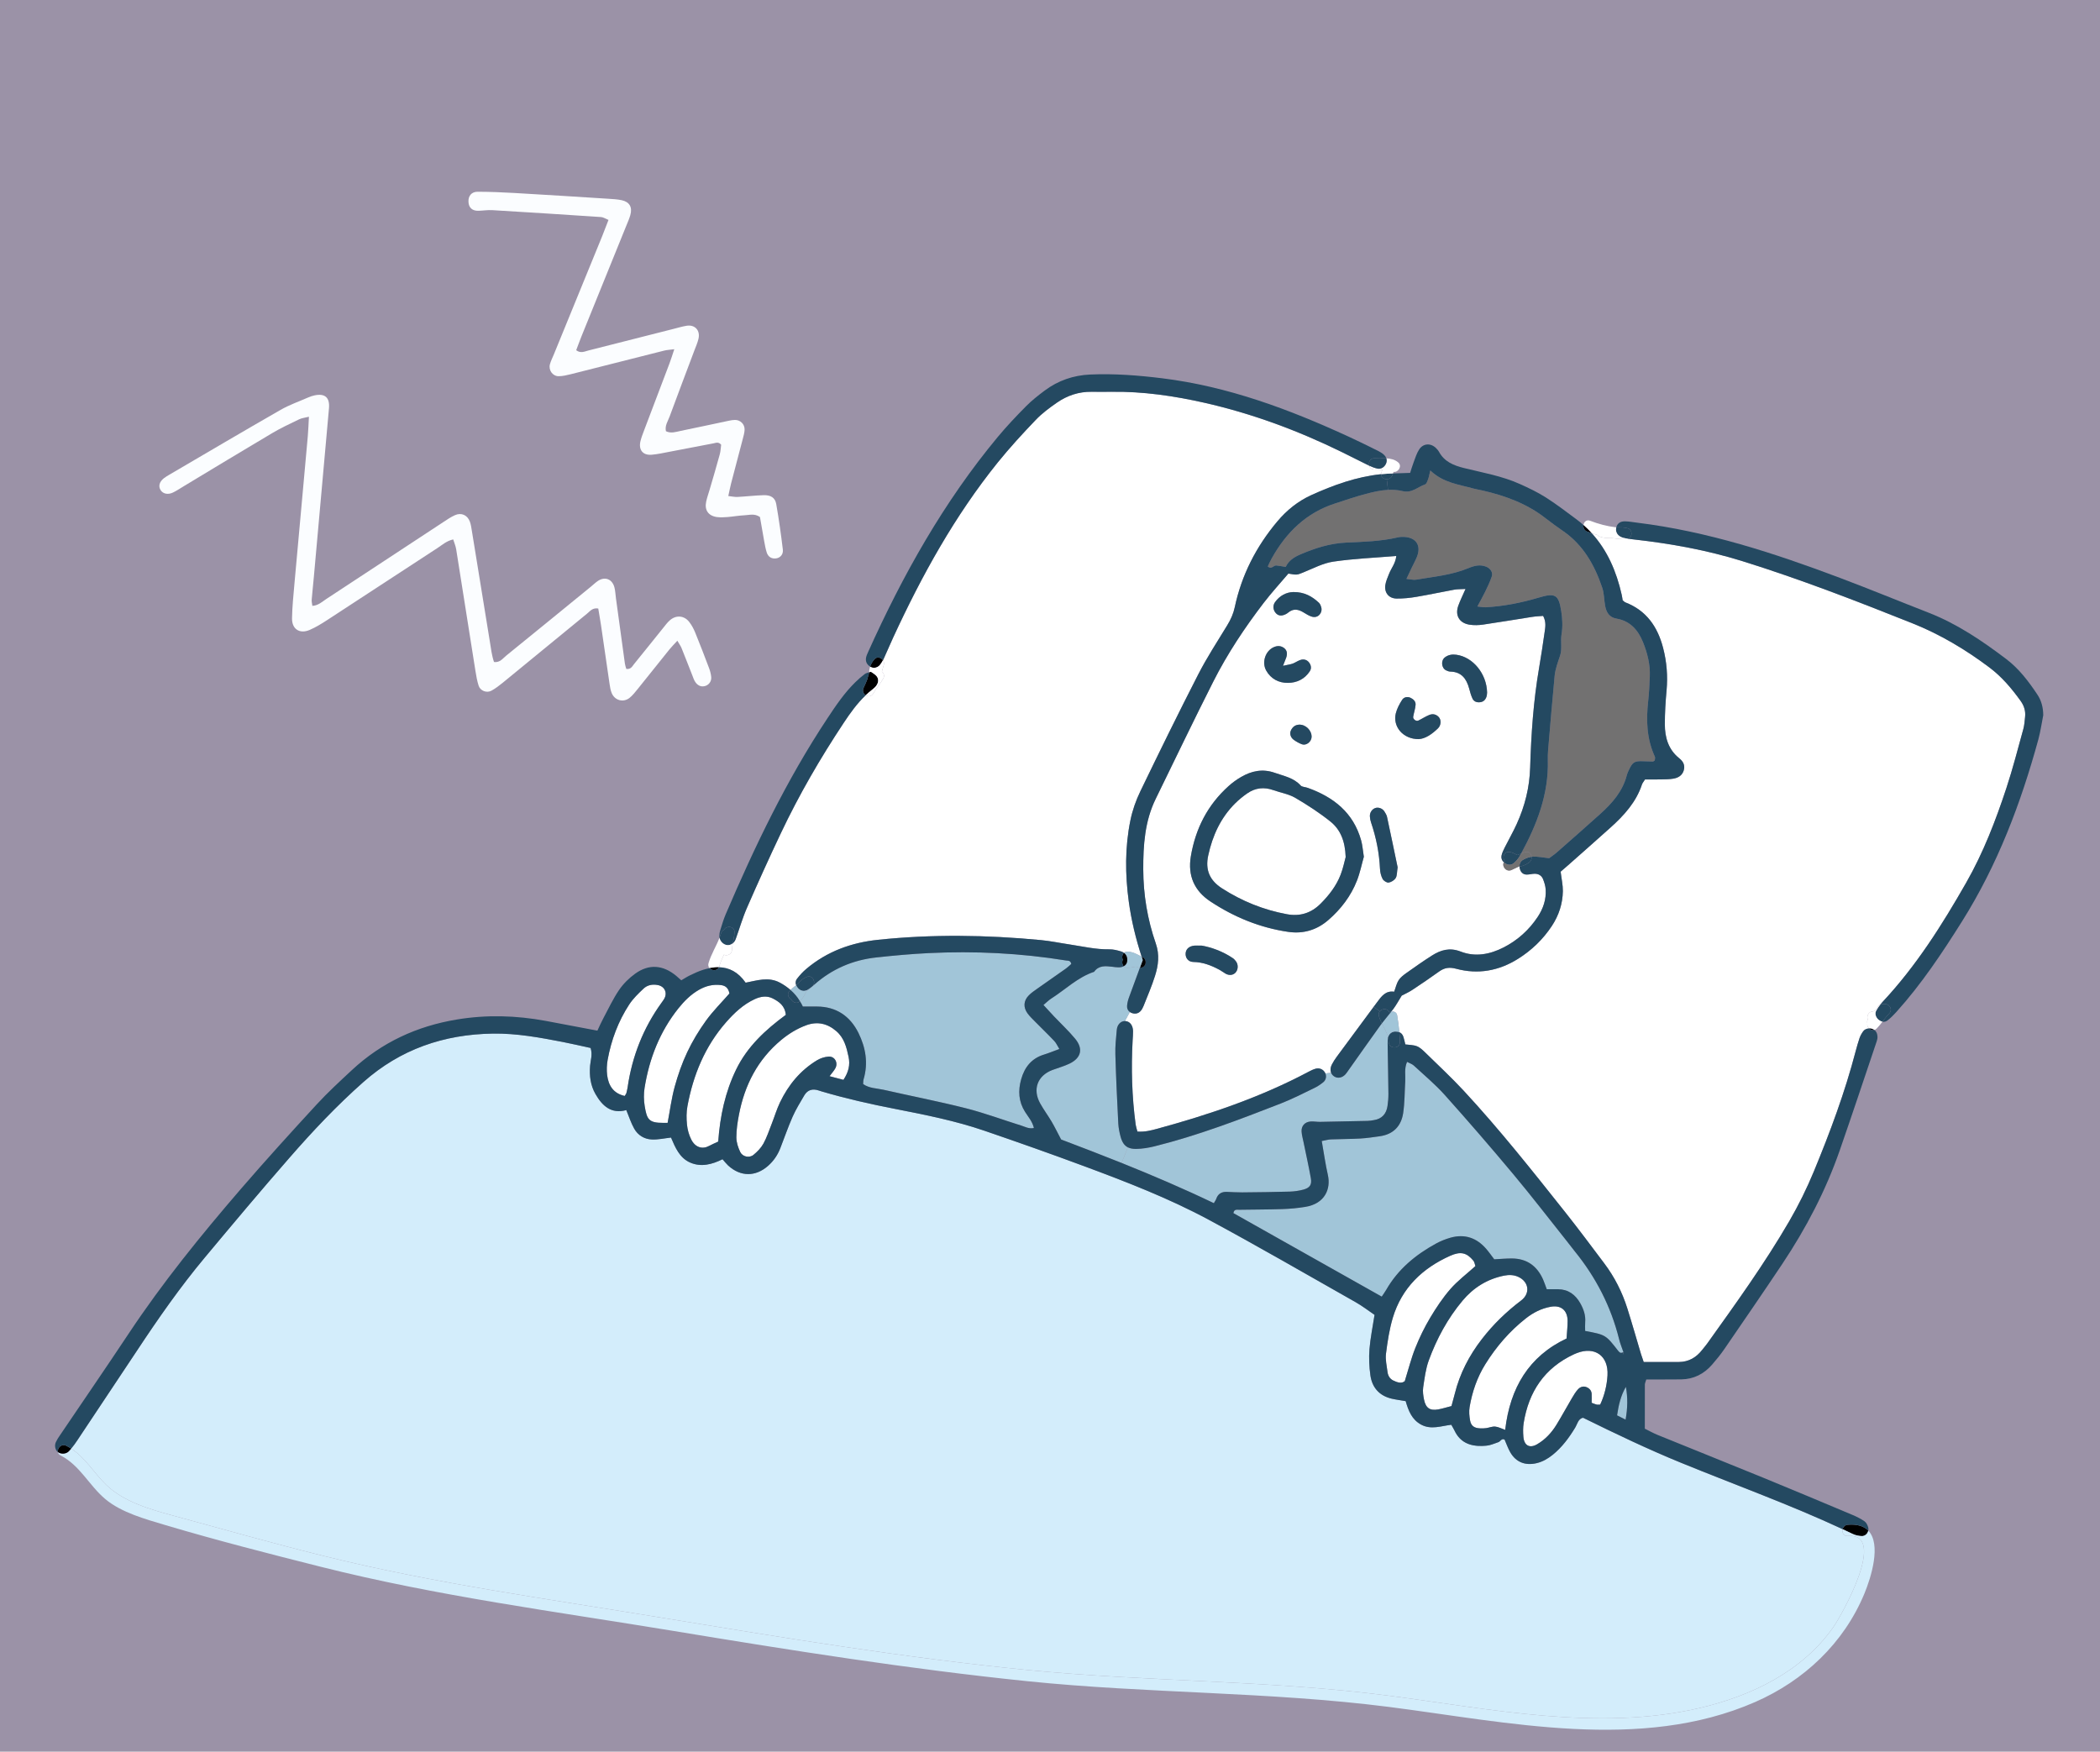 <?xml version="1.0" encoding="utf-8"?>
<!-- Generator: Adobe Illustrator 25.4.8, SVG Export Plug-In . SVG Version: 6.00 Build 0)  -->
<svg version="1.1" id="レイヤー_1" xmlns="http://www.w3.org/2000/svg" xmlns:xlink="http://www.w3.org/1999/xlink" x="0px"
	 y="0px" width="479.478px" height="400px" viewBox="0 0 479.478 400" style="enable-background:new 0 0 479.478 400;"
	 xml:space="preserve">
<style type="text/css">
	.st0{fill:#9B92A7;}
	.st1{fill:#FBFDFF;}
	.st2{fill:#FFFFFF;}
	.st3{fill:#A1C5D8;}
	.st4{fill:#D3EDFB;}
	.st5{fill:#727171;}
	.st6{fill:#244961;}
</style>
<rect x="-12.739" y="-9.957" class="st0" width="499.826" height="421.043"/>
<g>
	<g>
		<path class="st1" d="M109.039,43.786c2.799,0.009,5.607,0.119,8.407,0.282c7.127,0.409,14.245,0.861,21.363,1.314
			c1.05,0.068,2.108,0.119,3.132,0.333c1.802,0.393,2.484,1.596,1.972,3.414c-0.256,0.896-0.648,1.75-0.998,2.621
			c-3.38,8.338-6.76,16.677-10.14,25.024c-0.427,1.067-0.819,2.151-1.22,3.201c1.042,0.777,1.92,0.282,2.8,0.06
			c6.453-1.638,12.905-3.278,19.366-4.916c1.016-0.256,2.031-0.563,3.064-0.734c1.903-0.299,3.149,1.092,2.689,2.996
			c-0.213,0.905-0.597,1.775-0.93,2.646c-1.886,5.036-3.807,10.055-5.659,15.098c-0.392,1.058-1.127,2.074-0.836,3.345
			c1.161,0.573,2.296,0.146,3.414-0.085c3.661-0.743,7.314-1.545,10.967-2.313c0.461-0.094,0.922-0.179,1.383-0.179
			c1.229-0.009,2.244,0.981,2.194,2.236c-0.025,0.683-0.222,1.374-0.401,2.048c-0.879,3.389-1.784,6.777-2.671,10.175
			c-0.231,0.896-0.401,1.8-0.649,2.919c0.802,0.085,1.468,0.239,2.116,0.205c1.989-0.102,3.969-0.341,5.949-0.401
			c1.622-0.051,2.621,0.571,2.877,2.006c0.606,3.447,1.092,6.921,1.511,10.404c0.136,1.118-0.598,1.894-1.52,2.022
			c-1.007,0.145-1.827-0.307-2.159-1.348c-0.282-0.879-0.435-1.81-0.606-2.731c-0.333-1.826-0.64-3.653-0.939-5.368
			c-1.255-0.871-2.441-0.435-3.568-0.393c-1.288,0.059-2.561,0.299-3.841,0.401c-0.81,0.059-1.647,0.111-2.44,0
			c-1.938-0.282-2.843-1.596-2.433-3.508c0.187-0.914,0.52-1.801,0.776-2.697c0.786-2.689,1.588-5.377,2.322-8.083
			c0.213-0.759,0.23-1.57,0.325-2.227c-0.623-0.735-1.213-0.41-1.742-0.316c-3.328,0.632-6.657,1.288-9.986,1.912
			c-1.374,0.264-2.757,0.571-4.148,0.691c-2.006,0.163-3.03-1.118-2.543-3.124c0.222-0.905,0.58-1.775,0.905-2.655
			c1.903-5.027,3.823-10.046,5.719-15.081c0.367-0.956,0.657-1.938,1.092-3.235c-0.965,0.129-1.63,0.154-2.27,0.308
			c-7.135,1.8-14.262,3.619-21.406,5.411c-0.896,0.221-1.827,0.443-2.74,0.443c-1.357,0-2.338-1.382-1.98-2.714
			c0.213-0.777,0.589-1.52,0.905-2.279c3.669-8.979,7.339-17.958,11.01-26.937c0.478-1.178,0.922-2.364,1.46-3.755
			c-0.699-0.281-1.186-0.623-1.698-0.657c-8.279-0.555-16.567-1.084-24.854-1.579c-1.042-0.06-2.092,0.119-3.141,0.145
			c-1.408,0.043-2.228-0.708-2.279-2.056C106.896,44.759,107.647,43.786,109.039,43.786z"/>
		<path class="st1" d="M38.599,108.44c8.475-4.959,16.933-9.952,25.459-14.842c2.015-1.152,4.242-1.929,6.385-2.868
			c0.427-0.179,0.87-0.333,1.332-0.435c2.433-0.529,3.559,0.486,3.337,2.961c-1.152,12.82-2.296,25.631-3.449,38.451
			c-0.153,1.742-0.35,3.491-0.495,5.24c-0.034,0.427,0.085,0.862,0.153,1.409c1.392-0.095,2.245-0.965,3.192-1.58
			c8.902-5.838,17.788-11.701,26.681-17.54c0.88-0.58,1.75-1.186,2.706-1.604c1.451-0.64,2.842,0,3.389,1.502
			c0.239,0.657,0.333,1.365,0.444,2.056c1.374,8.424,2.739,16.849,4.105,25.273c0.256,1.596,0.443,3.201,0.956,4.71
			c1.391,0.171,2.014-0.836,2.791-1.459c6.453-5.223,12.888-10.49,19.323-15.739c0.547-0.444,1.05-0.948,1.631-1.332
			c1.621-1.058,3.277-0.393,3.763,1.536c0.196,0.785,0.222,1.622,0.333,2.432c0.683,4.976,1.357,9.961,2.048,14.945
			c0.059,0.427,0.213,0.836,0.316,1.195c1.058,0.145,1.357-0.606,1.775-1.11c2.22-2.723,4.404-5.471,6.606-8.202
			c0.512-0.631,0.999-1.314,1.614-1.835c1.4-1.195,3.209-1.05,4.344,0.384c0.571,0.725,1.032,1.57,1.382,2.433
			c1.11,2.706,2.151,5.437,3.184,8.168c0.247,0.649,0.418,1.34,0.486,2.022c0.094,1.008-0.589,1.878-1.519,2.074
			c-0.922,0.205-1.622-0.222-2.108-0.931c-0.324-0.461-0.495-1.041-0.708-1.579c-0.819-2.065-1.613-4.148-2.45-6.205
			c-0.205-0.494-0.537-0.947-0.947-1.656c-0.734,0.802-1.306,1.358-1.792,1.964c-2.425,3.004-4.822,6.034-7.247,9.039
			c-0.589,0.725-1.178,1.485-1.894,2.057c-1.425,1.118-3.371,0.571-4.063-1.118c-0.265-0.64-0.375-1.349-0.478-2.04
			c-0.665-4.516-1.314-9.031-1.972-13.537c-0.187-1.255-0.418-2.509-0.614-3.721c-1.314-0.23-1.886,0.623-2.561,1.169
			c-6.435,5.25-12.846,10.542-19.273,15.799c-0.811,0.657-1.656,1.306-2.569,1.801c-1.067,0.581-2.518,0.026-2.903-1.118
			c-0.358-1.11-0.563-2.27-0.742-3.422c-1.468-9.244-2.911-18.487-4.387-27.722c-0.119-0.759-0.435-1.485-0.683-2.287
			c-1.519,0.341-2.483,1.238-3.541,1.929c-8.424,5.496-16.831,11.018-25.265,16.507c-1.271,0.827-2.577,1.63-3.959,2.228
			c-2.279,0.99-4.08-0.163-4.038-2.647c0.043-2.679,0.333-5.368,0.563-8.048c0.58-6.521,1.186-13.05,1.775-19.571
			c0.427-4.66,0.854-9.321,1.264-13.981c0.119-1.382,0.162-2.774,0.256-4.43c-0.948,0.239-1.638,0.299-2.219,0.58
			c-2.108,1.016-4.234,2.006-6.239,3.201c-6.743,3.987-13.443,8.066-20.151,12.103c-0.802,0.478-1.579,1.016-2.424,1.417
			c-1.152,0.563-2.279,0.307-2.817-0.529c-0.572-0.888-0.307-1.912,0.734-2.731C37.787,108.918,38.197,108.679,38.599,108.44z"/>
	</g>
	<g>
		<path class="st2" d="M364.511,320.733c-0.342-0.085-0.657-0.231-1.101-0.401c0-0.665,0.034-1.348,0-2.031
			c-0.043-0.793-0.537-1.298-1.23-1.562c-0.733-0.282-1.434,0.008-1.911,0.537c-0.537,0.597-0.964,1.314-1.375,2.014
			c-1.186,2.014-2.303,4.071-3.525,6.068c-1.11,1.81-2.543,3.354-4.395,4.438c-1.698,0.999-2.971,0.333-3.15-1.673
			c-0.086-1.05-0.102-2.125,0.059-3.149c1.153-7.178,4.754-12.589,11.472-15.713c0.213-0.103,0.427-0.197,0.65-0.273
			c4.113-1.614,7.279,0.606,7.023,5.087c-0.137,2.304-0.699,4.584-1.673,6.673C364.946,320.749,364.715,320.793,364.511,320.733z"/>
		<path class="st2" d="M341.381,325.769c-0.666-0.06-1.358,0.247-2.049,0.35c-0.451,0.069-0.93,0.069-1.391,0.051
			c-1.306-0.051-2.04-0.529-2.279-1.749c-0.187-1.007-0.29-2.1-0.119-3.107c0.589-3.483,1.724-6.793,3.602-9.807
			c2.492-4.002,5.53-7.528,9.243-10.446c1.682-1.323,3.533-2.27,5.651-2.655c2.355-0.435,3.857,0.785,3.883,3.209
			c0.008,1.272-0.145,2.536-0.239,4.038c-8.604,4.054-12.905,11.275-14.014,20.868C342.79,326.212,342.097,325.829,341.381,325.769z
			"/>
		<path class="st2" d="M346.792,291.637c2.322,1.16,2.613,3.747,0.529,5.326c-3.379,2.561-6.384,5.462-8.979,8.825
			c-2.902,3.756-5.036,7.861-6.18,12.478c-0.221,0.896-0.477,1.784-0.759,2.817c-1.195,0.307-2.091,0.589-3.005,0.76
			c-1.894,0.349-2.867-0.299-3.26-2.236c-0.187-0.905-0.325-1.886-0.196-2.783c0.315-2.074,0.563-4.208,1.272-6.154
			c1.818-4.966,4.318-9.602,7.732-13.673c2.483-2.961,5.608-4.908,9.423-5.693C344.538,291.065,345.691,291.09,346.792,291.637z"/>
		<path class="st2" d="M316.799,313.281c-0.169-1.382-0.52-2.807-0.349-4.156c0.349-2.766,0.768-5.556,1.562-8.22
			c2.048-6.793,6.743-11.3,13.102-14.142c2.406-1.076,3.781-0.7,5.283,1.11c0.273,0.324,0.324,0.828,0.469,1.246
			c-1.971,1.784-4.037,3.329-5.702,5.232c-1.749,2.006-3.243,4.26-4.618,6.555c-1.306,2.194-2.441,4.516-3.387,6.888
			c-0.948,2.364-1.562,4.857-2.415,7.588c-0.692,0.605-1.674,0.341-2.647-0.145C317.303,314.843,316.903,314.119,316.799,313.281z"
			/>
		<path class="st2" d="M426.748,234.853c-0.537,0.017-1.05,0.239-1.34,0.649c-0.341,0.46-0.631,0.99-0.827,1.527
			c-0.341,0.998-0.623,2.014-0.896,3.03c-2.459,9.414-5.847,18.504-9.559,27.483c-1.614,3.892-3.474,7.664-5.59,11.309
			c-5.65,9.738-12.231,18.837-18.761,27.978c-0.341,0.477-0.734,0.914-1.092,1.375c-1.365,1.775-3.116,2.807-5.394,2.816
			c-2.654,0-5.318,0-7.997,0c-0.248-0.742-0.453-1.28-0.623-1.834c-1.034-3.466-2.023-6.956-3.116-10.414
			c-1.169-3.703-2.911-7.151-5.25-10.258c-2.952-3.926-5.889-7.87-8.944-11.72c-7.494-9.439-14.979-18.896-23.181-27.739
			c-2.783-2.995-5.787-5.786-8.714-8.654c-0.58-0.563-1.212-1.186-1.937-1.476c-0.803-0.325-1.742-0.299-2.663-0.427
			c-0.154-0.615-0.256-1.195-0.444-1.742c-0.17-0.529-0.495-0.862-0.913-1.04c-0.11-1.28-0.29-2.553-0.495-3.807
			c-0.128-0.785-0.768-1.024-1.366-0.879c0.188-0.231,0.367-0.461,0.539-0.7c0.656-0.896,1.186-1.886,1.86-2.971
			c0.673-0.358,1.622-0.777,2.466-1.34c2.048-1.348,4.072-2.739,6.069-4.166c1.22-0.87,2.347-1.05,3.901-0.631
			c4.992,1.34,9.738,0.487,14.124-2.27c3.115-1.955,5.71-4.456,7.734-7.528c1.587-2.407,2.449-5.07,2.5-7.929
			c0.017-1.374-0.307-2.757-0.512-4.438c0.495-0.427,1.119-0.956,1.724-1.494c3.244-2.876,6.495-5.736,9.713-8.629
			c3.073-2.766,5.813-5.779,7.143-9.815c0.111-0.324,0.367-0.597,0.691-1.126c1.144,0,2.424,0.017,3.696-0.009
			c0.93-0.017,1.877-0.017,2.799-0.179c1.076-0.187,1.989-0.717,2.339-1.861c0.359-1.16-0.111-2.056-1.007-2.774
			c-2.508-1.997-3.303-4.771-3.303-7.792c0-2.561,0.155-5.138,0.393-7.699c0.298-3.303,0.043-6.537-0.793-9.738
			c-1.246-4.806-3.798-8.51-8.586-10.371c-0.213-0.077-0.375-0.273-0.649-0.486c-0.06-0.375-0.119-0.836-0.222-1.288
			c-1.203-5.326-3.277-10.131-6.836-14.032c0.427,0.145,0.854,0.281,1.28,0.401c0.137,0.153,0.307,0.281,0.52,0.367
			c0.906,0.341,1.86,0.359,2.817,0.35c1.058,0.153,2.134,0.247,3.217,0.265c0.205,0,0.384-0.043,0.547-0.111
			c0.417,0.06,0.844,0.103,1.271,0.154c8.382,0.938,16.653,2.432,24.718,4.941c13.178,4.106,26.032,9.091,38.843,14.203
			c6.359,2.535,12.137,5.992,17.591,10.089c2.851,2.142,5.087,4.805,7.143,7.664c0.786,1.11,1.144,2.296,0.999,3.627
			c-0.093,0.93-0.161,1.878-0.401,2.765c-1.246,4.507-2.406,9.047-3.866,13.477c-2.458,7.452-5.282,14.783-9.175,21.602
			c-5.514,9.662-11.446,19.059-19.101,27.236c-0.163,0.171-0.316,0.349-0.461,0.537c-0.229,0.085-0.443,0.273-0.605,0.564
			c-0.095,0.187-0.205,0.358-0.316,0.528c-0.017,0.009-0.034,0.027-0.052,0.035c-0.221,0.196-0.495,0.495-0.802,0.512
			c-1.042,0.06-1.426,1.11-1.144,1.844c-0.145,0.282-0.171,0.571-0.094,0.845C426.253,234.102,426.433,234.554,426.748,234.853z"/>
		<path class="st2" d="M303.775,187.611c2.262,1.818,3.354,4.438,3.474,8.1c-0.265,0.93-0.572,2.544-1.16,4.046
			c-0.982,2.535-2.629,4.66-4.549,6.589c-2.152,2.168-4.738,2.97-7.682,2.425c-5.344-0.982-10.311-2.987-14.878-5.933
			c-2.748-1.775-3.849-4.165-3.115-7.494c0.998-4.574,2.859-8.637,6.205-11.949c0.828-0.81,1.741-1.553,2.697-2.218
			c1.852-1.298,3.875-1.502,6.009-0.734c1.639,0.58,3.449,0.87,4.925,1.724C298.5,183.805,301.249,185.588,303.775,187.611z"/>
		<path class="st2" d="M322.664,163.662c0.161-0.914,0.468-1.792,0.545-2.705c0.068-0.769-0.487-1.298-1.144-1.605
			c-0.717-0.341-1.519-0.153-1.903,0.427c-0.623,0.956-1.194,2.023-1.468,3.116c-0.743,3.029,1.647,5.897,5.214,5.889
			c1.545-0.085,3.056-1.144,4.412-2.459c0.717-0.691,0.777-1.911,0.205-2.551c-0.614-0.683-1.417-0.846-2.227-0.495
			c-0.854,0.35-1.63,0.871-2.467,1.272C323.32,164.789,322.56,164.208,322.664,163.662z M313.053,187.842
			c1.161,3.422,1.861,6.93,2.031,10.549c0.035,0.794,0.239,1.631,0.597,2.322c0.231,0.418,0.948,0.888,1.366,0.828
			c0.597-0.085,1.305-0.529,1.621-1.042c0.333-0.529,0.264-1.323,0.444-2.441c-0.751-3.584-1.57-7.562-2.423-11.522
			c-0.095-0.435-0.359-0.854-0.607-1.246c-0.452-0.708-1.408-1.032-2.126-0.751c-0.734,0.282-1.254,1.092-1.177,1.946
			C312.813,186.946,312.899,187.407,313.053,187.842z M309.817,201.105c0.717-1.826,1.102-3.789,1.579-5.462
			c-0.239-1.46-0.307-2.637-0.623-3.755c-1.766-6.316-6.291-9.875-12.205-11.983c-0.537-0.197-1.28-0.179-1.604-0.538
			c-1.596-1.775-3.815-2.142-5.889-2.885c-2.749-0.982-5.309-0.461-7.732,0.964c-0.999,0.581-1.964,1.28-2.826,2.057
			c-4.796,4.31-7.554,9.713-8.62,16.046c-0.733,4.422,0.794,7.861,4.438,10.285c5.429,3.593,11.36,6.026,17.822,6.965
			c3.388,0.495,6.503-0.418,9.124-2.697C306.148,207.617,308.426,204.647,309.817,201.105z M291.126,137.493
			c-0.58,0.803-0.452,1.87,0.223,2.561c0.563,0.589,1.288,0.657,2.21,0.197c0.213-0.103,0.409-0.231,0.589-0.385
			c1.178-0.972,2.339-0.733,3.525,0.009c0.581,0.358,1.195,0.742,1.843,0.939c0.675,0.196,1.384,0.068,1.862-0.581
			c0.452-0.623,0.452-1.297,0.153-1.98c-0.095-0.205-0.204-0.427-0.359-0.581c-1.57-1.476-3.345-2.501-5.88-2.475
			C293.729,135.24,292.21,135.983,291.126,137.493z M292.936,152.045c0.418-1.067,0.597-1.476,0.742-1.894
			c0.273-0.837,0.239-1.63-0.529-2.193c-0.726-0.529-1.52-0.529-2.322-0.171c-1.903,0.837-2.79,3.457-1.715,5.352
			c1.059,1.877,2.834,2.808,4.924,2.799c2.065-0.009,3.858-0.862,5.028-2.663c0.401-0.623,0.307-1.34-0.153-1.963
			c-0.478-0.64-1.17-0.828-1.861-0.649c-0.658,0.179-1.238,0.623-1.886,0.871C294.668,151.721,294.122,151.781,292.936,152.045z
			 M345.162,198.647c0.547-0.273,1.092-0.529,1.647-0.776c0.043,0,0.085-0.009,0.128-0.009c0,0.213,0.043,0.443,0.12,0.666
			c0.23,0.725,0.759,1.194,1.553,1.186c0.581,0,1.153-0.17,1.733-0.187c0.895-0.017,1.63,0.375,1.962,1.212
			c0.299,0.751,0.554,1.554,0.606,2.347c0.153,2.296-0.555,4.388-1.818,6.291c-1.98,2.987-4.558,5.309-7.75,6.956
			c-3.158,1.622-6.512,2.254-9.833,0.964c-2.525-0.982-4.558-0.367-6.589,0.922c-1.971,1.254-3.883,2.603-5.796,3.96
			c-0.656,0.469-1.356,0.99-1.783,1.656c-0.479,0.733-0.657,1.655-1.024,2.629c-1.963-0.299-2.928,1.084-3.918,2.425
			c-0.256,0.341-0.503,0.681-0.759,1.023c-2.809,3.79-5.625,7.588-8.424,11.394c-0.409,0.563-0.803,1.153-1.118,1.775
			c-0.351,0.675-0.393,1.34-0.18,1.887l-1.298,0.162c-0.034-0.077-0.068-0.145-0.111-0.213c-0.409-0.725-1.246-1.11-2.099-0.878
			c-0.555,0.153-1.084,0.409-1.596,0.681c-11.002,5.856-22.721,9.807-34.695,13.068c-1.34,0.358-2.697,0.725-4.422,0.615
			c-0.187-0.717-0.341-1.153-0.401-1.597c-0.861-6.401-1.042-12.819-0.692-19.255c0.035-0.699,0.112-1.408,0.095-2.1
			c-0.035-1.323-0.717-2.186-1.724-2.279c-0.043,0-0.085-0.008-0.128-0.008l1.118-2.066c0.137,0.093,0.291,0.171,0.461,0.231
			c0.708,0.256,1.417,0.145,1.946-0.401c0.316-0.324,0.547-0.759,0.717-1.186c0.905-2.279,1.886-4.541,2.621-6.88
			c0.768-2.424,1.083-4.814,0.179-7.434c-1.894-5.436-2.842-11.122-2.859-16.891c-0.017-5.514,0.341-11.002,2.834-16.097
			c4.37-8.927,8.655-17.906,13.144-26.774c3.226-6.385,7.187-12.334,11.53-18.009c1.776-2.313,3.747-4.464,5.625-6.675
			c2.022,0.367,1.996,0.29,3.362-0.247c2.27-0.913,4.524-2.134,6.896-2.484c4.712-0.691,9.493-0.879,14.382-1.289
			c-0.162,1.673-1.135,2.765-1.638,4.038c-0.341,0.861-0.743,1.741-0.871,2.646c-0.231,1.732,0.828,3.013,2.578,3.038
			c1.511,0.017,3.038-0.136,4.532-0.393c2.886-0.486,5.745-1.109,8.612-1.63c0.76-0.137,1.545-0.103,2.596-0.162
			c-0.64,1.451-1.204,2.594-1.639,3.789c-0.812,2.21,0.204,3.994,2.551,4.362c1.024,0.162,2.108,0.128,3.142-0.025
			c3.695-0.538,7.382-1.17,11.078-1.742c0.88-0.137,1.766-0.171,2.587-0.239c0.717,1.34,0.52,2.509,0.35,3.653
			c-0.402,2.765-0.803,5.531-1.28,8.279c-1.289,7.511-1.801,15.107-2.032,22.703c-0.137,4.54-1.204,8.791-3.065,12.879
			c-0.819,1.81-1.818,3.533-2.705,5.309c-0.307,0.623-0.64,1.263-0.769,1.928c-0.109,0.589,0.095,1.127,0.539,1.52
			C342.84,197.828,343.942,199.262,345.162,198.647z M339.537,158.123c-0.102-4.285-3.226-8.074-6.989-8.604
			c-0.966-0.136-1.861-0.008-2.647,0.598c-0.948,0.725-0.802,2.415,0.265,2.953c0.307,0.154,0.657,0.282,0.99,0.29
			c2.545,0.06,3.679,1.648,4.285,3.858c0.213,0.785,0.418,1.579,0.768,2.313c0.325,0.691,1.007,0.922,1.767,0.819
			c0.786-0.102,1.228-0.614,1.442-1.322C339.521,158.694,339.512,158.336,339.537,158.123z M299.465,168.331
			c0.077-1.511-1.339-2.927-2.877-2.851c-0.896,0.051-1.502,0.555-1.86,1.357c-0.315,0.717-0.051,1.613,0.709,2.134
			c0.563,0.401,1.186,0.751,1.826,0.99C298.244,170.311,299.406,169.406,299.465,168.331z M282.087,222.11
			c0.615-0.649,0.683-1.81,0.12-2.569c-0.205-0.273-0.443-0.555-0.725-0.742c-2.339-1.58-4.943-2.485-7.068-2.86
			c-1.007,0-1.358-0.034-1.698,0c-1.272,0.119-2.031,0.854-2.014,1.938c0.008,0.93,0.648,1.776,1.759,1.792
			c2.167,0.035,4.079,0.778,5.931,1.767c0.513,0.273,0.966,0.649,1.469,0.922C280.705,222.802,281.533,222.69,282.087,222.11z"/>
		<path class="st2" d="M142.632,250.267c-2.637-0.597-3.713-2.424-4.011-4.78c-0.137-1.143-0.086-2.347,0.119-3.482
			c0.828-4.524,2.416-8.791,4.934-12.64c0.879-1.34,2.082-2.502,3.261-3.61c0.879-0.837,2.056-1.05,3.277-0.812
			c1.571,0.308,2.245,1.811,1.418,3.185c-0.179,0.307-0.393,0.58-0.597,0.87c-4.183,5.797-6.709,12.249-7.733,19.308
			c-0.06,0.46-0.188,0.912-0.299,1.365C142.974,249.772,142.889,249.857,142.632,250.267z"/>
		<path class="st2" d="M154.052,248.15c-0.734,2.68-1.083,5.454-1.621,8.263c-0.29,0-0.631,0-0.973,0
			c-3.381,0.025-3.756-0.838-4.26-3.833c-0.221-1.357-0.247-2.817-0.025-4.182c1.076-6.675,3.474-12.82,7.732-18.154
			c1.324-1.647,2.8-3.132,4.652-4.199c1.562-0.897,3.227-1.324,5.036-1.102c1.05,0.129,1.716,0.658,1.954,1.92
			c-1.741,1.998-3.73,3.969-5.352,6.206c-1.63,2.261-3.098,4.686-4.284,7.203C155.717,242.791,154.795,245.463,154.052,248.15z"/>
		<path class="st2" d="M176.389,227.974c1.459,0.741,2.841,1.672,3.029,3.772c-4.592,3.371-8.799,7.229-11.36,12.521
			c-2.475,5.113-3.653,10.584-4.072,16.414c-0.879,0.417-1.519,0.691-2.142,1.023c-1.451,0.777-3.124,0.367-4.054-1.562
			c-0.503-1.024-0.827-2.202-0.939-3.337c-0.137-1.382-0.153-2.833,0.103-4.199c1.323-7.135,4.003-13.673,8.85-19.196
			c1.861-2.116,3.901-4.045,6.513-5.248C173.641,227.548,175.058,227.308,176.389,227.974z"/>
		<path class="st2" d="M193.75,241.332c0.384,1.843,0.017,3.447-1.17,5.257c-1.11-0.29-1.997-0.529-3.175-0.836
			c0.554-0.743,1.007-1.23,1.314-1.792c0.717-1.272-0.137-2.801-1.562-2.681c-0.896,0.069-1.844,0.375-2.612,0.838
			c-3.815,2.312-6.537,5.624-8.449,9.61c-0.751,1.57-1.255,3.269-1.895,4.9c-0.606,1.518-1.11,3.097-1.894,4.522
			c-0.547,0.982-1.392,1.861-2.28,2.578c-0.947,0.768-2.501,0.427-3.021-0.674c-0.486-1.024-0.879-2.21-0.879-3.329
			c0-1.732,0.265-3.49,0.597-5.206c1.298-6.751,4.276-12.573,9.645-17.036c1.732-1.434,3.602-2.586,5.71-3.363
			c2.544-0.93,4.822-0.409,6.854,1.332C192.742,236.996,193.28,239.13,193.75,241.332z"/>
		<path class="st2" d="M315.323,108.286c-5.607,0.589-10.865,2.476-15.953,4.789c-3.012,1.374-5.581,3.439-7.715,5.983
			c-4.831,5.736-8.168,12.248-9.731,19.597c-0.333,1.545-0.929,2.843-1.732,4.157c-2.253,3.695-4.626,7.332-6.597,11.172
			c-4.541,8.851-8.911,17.778-13.237,26.732c-1.008,2.082-1.802,4.344-2.262,6.615c-1.256,6.128-1.212,12.325-0.375,18.512
			c0.589,4.362,1.639,8.612,2.945,12.623c-1.042-0.546-1.963-1.11-3.201-1.152c-0.359-0.008-0.632,0.094-0.837,0.281
			c-0.178-0.136-0.4-0.247-0.648-0.324c-0.879-0.273-1.818-0.503-2.731-0.487c-3.073,0.043-6.043-0.665-9.048-1.118
			c-2.192-0.324-4.378-0.794-6.58-0.998c-12.385-1.178-24.769-1.357-37.154-0.06c-6.06,0.631-11.616,2.638-16.336,6.615
			c-0.794,0.666-1.519,1.451-2.151,2.279c-0.358,0.452-0.392,0.982-0.196,1.477c-0.444,0.35-0.888,0.699-1.298,1.084
			c-0.733-0.648-1.553-1.212-2.458-1.69c-2.612-1.382-5.224-0.46-7.784,0.026c-1.698-2.432-3.764-3.465-6.094-3.525
			c0.043-0.069,0.069-0.145,0.094-0.231c0.256-0.914,0.631-1.776,1.042-2.629c0.742,0.316,1.809-0.059,1.843-1.126
			c0.017-0.503,0.094-0.999,0.188-1.486c0.29-0.239,0.521-0.571,0.674-0.99c0.871-2.407,1.579-4.89,2.612-7.229
			c2.475-5.666,5.027-11.309,7.673-16.891c4.156-8.774,9.013-17.155,14.373-25.238c1.494-2.254,3.056-4.439,5.002-6.282
			c0.546,0.367,1.323,0.341,1.741-0.418c0.657-1.204,1.614-2.202,2.279-3.414c0.341-0.631,0.119-1.23-0.315-1.588
			c0.162-0.512,0.307-1.033,0.443-1.562c0.094-0.375,0-0.733-0.196-1.024c0.068-0.136,0.136-0.273,0.205-0.418
			c0.734-1.596,1.408-3.217,2.142-4.805c6.537-14.168,14.049-27.756,23.864-39.944c2.714-3.363,5.65-6.555,8.637-9.679
			c1.434-1.511,3.158-2.783,4.873-3.977c2.356-1.63,5.002-2.518,7.904-2.475c1.529,0.026,3.047,0,4.567,0
			c7.169-0.103,14.228,0.93,21.192,2.501c10.865,2.459,21.26,6.307,31.272,11.207c2.1,1.024,4.174,2.099,6.273,3.124
			c0.027,0.017,0.06,0.025,0.086,0.034c0.127,0.486,0.529,0.879,1.178,0.879c0.615,0,1.203,0.025,1.792,0.068
			c0.017,0.009,0.035,0.009,0.051,0.017c-0.085,0.187-0.171,0.384-0.239,0.572C315.349,108.022,315.323,108.15,315.323,108.286z"/>
		<path class="st3" d="M371.228,316.687c0.444,2.467,0.409,4.848-0.069,7.494c-0.836-0.418-1.314-0.658-1.946-0.981
			C369.563,320.878,370.05,318.702,371.228,316.687z"/>
		<path class="st3" d="M282.958,276.258c3.277-0.06,6.555-0.044,9.824-0.155c1.75-0.059,3.508-0.221,5.232-0.503
			c4.541-0.726,5.873-4.148,5.173-7.272c-0.564-2.492-0.914-5.035-1.4-7.766c0.836-0.153,1.476-0.351,2.116-0.375
			c2.219-0.094,4.447-0.069,6.667-0.197c1.51-0.085,3.021-0.316,4.522-0.529c3.065-0.444,4.84-2.33,5.284-5.274
			c0.359-2.415,0.333-4.89,0.477-7.34c0.077-1.366-0.264-2.766,0.411-4.361c0.597,0.315,1.143,0.477,1.528,0.827
			c2.398,2.22,4.934,4.327,7.109,6.759c5.3,5.924,10.507,11.941,15.603,18.043c4.2,5.019,8.194,10.225,12.273,15.347
			c0.58,0.733,1.135,1.486,1.724,2.21c4.873,5.983,8.33,12.674,10.191,20.186c0.247,1.007,0.665,1.98,0.998,2.979
			c-0.008,0.025-0.016,0.051-0.025,0.077c-0.009-0.035-0.017-0.068-0.017-0.103c-0.213,0.043-0.452,0.153-0.64,0.103
			c-0.196-0.06-0.384-0.248-0.52-0.419c-2.867-3.687-2.867-3.687-7.562-4.566c0-0.623-0.044-1.298,0.008-1.964
			c0.137-1.579-0.35-2.995-1.11-4.344c-1.109-1.972-2.723-3.184-5.061-3.217c-0.81-0.008-1.622,0-2.603,0
			c-0.29-0.768-0.529-1.52-0.845-2.236c-1.366-3.073-3.687-4.762-7.092-4.788c-1.28-0.009-2.561,0.111-4.054,0.189
			c-0.572-0.752-1.162-1.598-1.827-2.374c-2.194-2.543-4.925-3.473-8.186-2.552c-1.109,0.325-2.218,0.759-3.234,1.314
			c-4.694,2.561-8.715,5.873-11.42,10.593c-0.282,0.495-0.631,0.955-1.016,1.544c-11.377-6.401-22.635-12.743-33.867-19.067
			C281.754,276.069,282.437,276.266,282.958,276.258z"/>
		<path class="st3" d="M303.92,244.967c0.145,0.359,0.401,0.657,0.768,0.879c0.793,0.47,1.784,0.273,2.509-0.52
			c0.24-0.265,0.436-0.555,0.632-0.846c2.441-3.43,4.848-6.888,7.315-10.302c0.12-0.161,0.239-0.324,0.367-0.487
			c0.529,1.067,1.144,2.075,1.408,3.219c-0.016,0.068-0.025,0.137-0.034,0.205c-0.086,0.811-0.051,1.63-0.042,2.45
			c0.051,3.388,0.128,6.785,0.161,10.174c0.008,0.938-0.068,1.876-0.205,2.799c-0.264,1.818-1.271,2.971-3.149,3.252
			c-0.461,0.077-0.922,0.162-1.391,0.171c-3.627,0.085-7.247,0.163-10.874,0.222c-0.699,0.009-1.408-0.127-2.099-0.086
			c-1.323,0.069-2.194,0.991-2.108,2.296c0.051,0.811,0.281,1.604,0.444,2.407c0.563,2.749,1.178,5.488,1.672,8.254
			c0.265,1.468-0.23,2.202-1.69,2.595c-0.999,0.273-2.066,0.427-3.106,0.461c-3.619,0.103-7.247,0.145-10.882,0.179
			c-1.162,0.009-2.339-0.077-3.509-0.12c-1.186-0.042-2.014,0.427-2.415,1.597c-0.103,0.299-0.308,0.554-0.546,0.981
			c-6.957-3.337-14.032-6.359-21.065-9.184l1.443-3.559c0.511,0.257,1.143,0.367,1.92,0.359c1.382-0.025,2.79-0.255,4.139-0.589
			c9.892-2.458,19.393-6.103,28.857-9.789c2.612-1.016,5.113-2.313,7.639-3.525c0.725-0.351,1.425-0.812,2.048-1.324
			c0.623-0.503,0.777-1.331,0.495-2.005L303.92,244.967z"/>
		<path class="st3" d="M255.33,220.898c0.487,0.009,0.896-0.077,1.22-0.247c0.205,0.231,0.512,0.367,0.914,0.358
			c0.461-0.009,0.922-0.085,1.382-0.179c0.29-0.06,0.495-0.137,0.812,0.008c0.196,0.085,0.401,0.145,0.605,0.154
			c-0.854,2.304-1.664,4.49-2.458,6.691c-0.239,0.649-0.427,1.34-0.47,2.022c-0.042,0.581,0.189,1.076,0.631,1.392l-1.118,2.066
			c-0.931,0-1.758,0.793-1.861,2.006c-0.17,1.86-0.383,3.738-0.323,5.599c0.145,5.258,0.4,10.515,0.665,15.773
			c0.06,1.041,0.265,2.1,0.547,3.107c0.332,1.178,0.835,1.946,1.647,2.355l-1.443,3.559c-4.634-1.852-9.252-3.627-13.802-5.352
			c-0.871-1.638-1.476-2.893-2.176-4.087c-0.836-1.408-1.818-2.732-2.611-4.157c-1.784-3.201-0.623-6.325,2.773-7.622
			c1.316-0.495,2.689-0.862,3.944-1.468c2.662-1.298,3.157-3.397,1.263-5.685c-1.486-1.793-3.21-3.396-4.822-5.095
			c-0.776-0.82-1.536-1.664-2.407-2.604c0.725-0.605,1.212-1.109,1.792-1.476c3.235-2.065,6.027-4.856,9.773-6.103
			c1.067-1.502,2.595-1.323,4.131-1.152C254.399,220.813,254.869,220.898,255.33,220.898z"/>
		<path class="st3" d="M184.105,226.395c0.495-0.376,0.973-0.76,1.416-1.204h0.009c0.009-0.009,0.009-0.009,0.009-0.017
			c0.009-0.009,0.017-0.018,0.026-0.026c0.102-0.085,0.205-0.17,0.307-0.264c4.063-3.611,8.834-5.668,14.211-6.248
			c3.951-0.435,7.921-0.793,11.89-0.99c10.541-0.521,21.047,0,31.477,1.69c0.41,0.059,0.964-0.06,1.144,0.785
			c-0.342,0.299-0.733,0.691-1.178,1.016c-2.193,1.554-4.413,3.09-6.606,4.644c-0.666,0.469-1.358,0.938-1.92,1.519
			c-1.204,1.212-1.298,2.723-0.273,4.122c0.487,0.657,1.084,1.23,1.656,1.81c1.476,1.502,3.005,2.962,4.447,4.49
			c0.444,0.469,0.708,1.11,1.152,1.818c-1.306,0.478-2.39,0.93-3.499,1.272c-2.851,0.871-4.438,2.869-5.223,5.65
			c-0.726,2.594-0.598,5.061,0.879,7.417c0.717,1.144,1.682,2.185,2.031,3.704c-1.126,0.239-1.954-0.256-2.808-0.528
			c-4.234-1.324-8.416-2.886-12.709-3.978c-6.231-1.579-12.547-2.799-18.811-4.225c-1.554-0.35-3.244-0.307-4.66-1.298
			c0.034-0.427,0.009-0.777,0.102-1.092c1.093-3.687,0.478-7.237-1.16-10.567c-1.912-3.865-5.07-6.034-9.509-6.051
			c-1.041,0-2.074,0-3.201,0c-0.196-0.419-0.409-0.819-0.657-1.204c0.017-0.009,0.026-0.017,0.043-0.033
			c0.512-0.547,0.879-1.161,1.221-1.818C183.968,226.659,184.036,226.523,184.105,226.395z"/>
		<path class="st4" d="M343.531,328.739c0.444,1.008,0.785,2.006,1.306,2.911c1.298,2.253,3.432,3.073,5.983,2.474
			c1.399-0.323,2.586-1.024,3.695-1.911c2.126-1.724,3.713-3.867,5.121-6.188c0.513-0.853,0.7-2.048,1.802-2.279
			c7.451,3.67,14.824,7.204,22.413,10.301c12.291,5.028,24.812,9.533,36.872,15.15c-0.196,0.752,0.196,1.63,1.178,1.545
			c9.15-0.725-1.288,17.908-3.277,20.766c-7.094,10.191-18.777,15.773-30.539,18.52c-23.224,5.42-47.908,0.197-71.089-2.825
			c-27.296-3.55-55.035-3.15-82.424-5.856c-27.927-2.765-55.571-7.34-83.243-11.897c-25.903-4.276-51.885-7.81-77.396-14.135
			c-11.436-2.833-22.814-6.068-34.183-9.157c-5.377-1.46-11.496-3.175-15.568-7.153c-2.825-2.765-4.634-6.068-7.929-8.21
			c0.512-0.606,0.973-1.254,1.408-1.912c4.549-6.811,9.09-13.631,13.613-20.459c4.839-7.323,9.858-14.526,15.491-21.27
			c6.375-7.639,12.759-15.26,19.307-22.754c5.3-6.086,10.839-11.958,16.908-17.326c8.449-7.478,18.35-10.882,29.548-11.053
			c5.436-0.077,10.703,0.896,15.986,1.92c2.151,0.427,4.294,0.922,6.333,1.365c0.487,1.554-0.016,2.8-0.119,4.063
			c-0.179,2.27,0.085,4.464,1.229,6.453c1.545,2.705,3.601,4.618,7.041,3.671c0.614,1.476,1.067,2.927,1.801,4.233
			c0.845,1.511,2.312,2.407,4.028,2.475c1.442,0.068,2.902-0.273,4.379-0.435c0.973,2.27,1.937,4.634,4.361,5.701
			c2.509,1.101,5.018,0.435,7.4-0.751c0.503,0.572,0.862,1.033,1.28,1.426c2.825,2.595,6.265,2.611,9.133,0.068
			c1.255-1.109,2.168-2.449,2.774-4.003c0.939-2.39,1.766-4.832,2.808-7.187c0.751-1.699,1.741-3.294,2.681-4.9
			c0.767-1.305,1.954-1.57,3.337-1.092c0.222,0.069,0.444,0.153,0.666,0.213c5.504,1.622,11.078,2.885,16.711,3.977
			c6.879,1.348,13.776,2.714,20.424,4.993c7.63,2.612,15.236,5.3,22.797,8.108c9.645,3.585,19.264,7.306,28.337,12.179
			c11.327,6.095,22.456,12.548,33.654,18.889c1.502,0.854,2.885,1.928,4.268,2.867c-0.427,2.791-0.956,5.309-1.162,7.862
			c-0.153,1.962-0.059,3.977,0.213,5.931c0.393,2.808,2.04,4.678,4.866,5.343c1.007,0.231,2.039,0.358,3.191,0.563
			c0.614,2.151,1.399,4.226,3.542,5.369c2.253,1.212,4.549,0.307,6.871,0.025c0.29,0.52,0.537,0.906,0.733,1.315
			c1.255,2.688,3.509,3.601,6.308,3.525c0.58-0.017,1.17-0.06,1.732-0.197c0.675-0.17,1.323-0.443,1.988-0.673
			C342.602,329.157,342.849,328.372,343.531,328.739z"/>
		<path class="st5" d="M339.076,135.171c0.554-1.152,1.126-2.312,1.528-3.525c0.316-0.93-0.315-1.852-1.238-2.227
			c-1.425-0.589-2.782-0.231-4.088,0.315c-3.832,1.596-7.929,1.946-11.958,2.637c-0.605,0.103-1.255-0.093-2.194-0.179
			c0.487-1.033,0.829-1.758,1.17-2.484c0.401-0.845,0.863-1.664,1.212-2.527c1.041-2.578-0.153-4.447-2.902-4.575
			c-0.469-0.017-0.948-0.009-1.4,0.094c-3.901,0.914-7.886,1.024-11.854,1.204c-3.696,0.162-7.11,1.272-10.465,2.705
			c-1.426,0.606-2.679,1.426-3.328,2.851c-0.785-0.127-1.468-0.265-2.152-0.332c-0.622-0.069-1.075,0.981-1.945,0.23
			c0.29-0.615,0.563-1.255,0.905-1.852c3.311-5.941,7.886-10.421,14.492-12.547c2.338-0.751,4.66-1.562,7.032-2.184
			c1.648-0.436,3.329-0.82,5.02-0.905c1.11-0.06,2.219,0.009,3.311,0.273c2.168,0.529,3.473-0.956,5.156-1.527
			c0.324-0.111,0.528-0.735,0.682-1.153c0.187-0.487,0.265-1.016,0.513-2.032c2.978,2.86,6.547,3.193,9.892,4.14
			c0.673,0.187,1.374,0.281,2.057,0.443c5.18,1.195,10.088,2.987,14.33,6.299c1.288,1.008,2.621,1.972,3.969,2.903
			c4.669,3.201,7.272,7.835,9.022,13.033c0.435,1.306,0.392,2.765,0.657,4.139c0.281,1.46,0.922,2.595,2.621,2.885
			c3.072,0.521,4.882,2.586,5.999,5.326c1.016,2.518,1.682,5.121,1.57,7.861c-0.077,1.869-0.161,3.747-0.367,5.599
			c-0.487,4.37-0.367,8.646,1.52,12.725c0.119,0.256-0.009,0.623-0.026,0.862c-0.205,0.129-0.307,0.247-0.401,0.247
			c-0.699-0.008-1.4-0.034-2.1-0.059c-2.168-0.094-2.544,0.137-3.474,2.142c-0.145,0.316-0.299,0.64-0.383,0.974
			c-0.93,3.695-3.312,6.41-6.035,8.868c-3.303,2.979-6.649,5.907-9.986,8.842c-0.606,0.529-1.289,0.973-1.733,1.314
			c-1.417-0.154-2.577-0.401-3.729-0.359c-0.086,0-0.18,0.009-0.273,0.026c-0.077-0.717-0.657-1.349-1.546-1.042
			c-0.281,0.094-0.572,0.205-0.854,0.315c3.619-6.657,6.316-13.579,6.103-21.363c-0.016-0.699,0-1.408,0.052-2.108
			c0.486-5.71,0.955-11.42,1.502-17.121c0.153-1.622,0.768-3.15,1.272-4.703c0.468-1.476,0.041-3.226,0.307-4.805
			c0.29-1.776,0.197-3.491-0.068-5.232c-0.597-3.807-1.34-4.26-5.164-3.116c-3.935,1.17-7.938,1.963-12.052,2.202
			c-0.52,0.025-1.059-0.094-1.937-0.179C338.009,137.186,338.581,136.196,339.076,135.171z"/>
		<path class="st6" d="M430.129,229.315c1.152-0.273,2.151,1.168,1.212,2.134c-0.563,0.58-1.042,1.22-1.537,1.86
			c-0.273-0.06-0.546-0.189-0.793-0.376c-0.717-0.537-1.024-1.46-0.615-2.168c0.282-0.503,0.607-0.982,0.974-1.434
			C429.617,229.229,429.881,229.237,430.129,229.315z"/>
		<path class="st2" d="M426.356,233.658c-0.077-0.273-0.051-0.563,0.094-0.845c-0.282-0.734,0.102-1.784,1.144-1.844
			c0.307-0.017,0.58-0.316,0.802-0.512c0.018-0.008,0.035-0.025,0.052-0.035c0.111-0.17,0.221-0.341,0.316-0.528
			c0.163-0.291,0.376-0.479,0.605-0.564c-0.367,0.452-0.691,0.931-0.974,1.434c-0.409,0.709-0.101,1.631,0.615,2.168
			c0.247,0.187,0.52,0.316,0.793,0.376c-0.41,0.537-0.827,1.067-1.305,1.554c-0.172,0.178-0.359,0.289-0.547,0.341
			c-0.093-0.069-0.197-0.127-0.307-0.179c-0.282-0.128-0.589-0.179-0.898-0.171C426.433,234.554,426.253,234.102,426.356,233.658z"
			/>
		<path d="M427.646,235.024c0.109,0.052,0.213,0.111,0.307,0.179c-0.435,0.127-0.888-0.034-1.204-0.35
			C427.056,234.844,427.364,234.896,427.646,235.024z"/>
		<path d="M426.569,349.522c-0.136,0.709-0.776,1.289-1.52,1.246c-0.682-0.033-1.4-0.179-2.005-0.468
			c-0.777-0.368-1.546-0.735-2.322-1.102c0.119-0.511,0.521-0.964,1.178-1.016C424.128,348.003,425.613,348.54,426.569,349.522z"/>
		<path class="st6" d="M429.83,228.793c7.656-8.176,13.587-17.574,19.101-27.236c3.893-6.819,6.717-14.151,9.175-21.602
			c1.46-4.43,2.621-8.97,3.866-13.477c0.24-0.888,0.308-1.835,0.401-2.765c0.145-1.332-0.213-2.518-0.999-3.627
			c-2.056-2.859-4.293-5.522-7.143-7.664c-5.454-4.097-11.232-7.554-17.591-10.089c-12.811-5.112-25.665-10.097-38.843-14.203
			c-8.065-2.509-16.336-4.003-24.718-4.941c-0.427-0.051-0.854-0.094-1.271-0.154c0.947-0.443,0.99-2.082-0.205-2.406
			c-0.82-0.222-1.69-0.222-2.561-0.222c0.231-0.888,0.914-1.392,2.048-1.357c0.931,0.025,1.852,0.205,2.783,0.316
			c16.011,1.98,31.221,6.939,46.234,12.597c6.777,2.553,13.476,5.317,20.227,7.946c6.504,2.535,12.206,6.401,17.718,10.575
			c2.929,2.21,5.121,5.112,7.136,8.143c0.939,1.408,1.314,2.978,1.331,4.702c-0.367,1.826-0.623,3.687-1.108,5.488
			c-3.996,14.612-9.321,28.669-17.429,41.574c-4.549,7.238-9.27,14.338-15.014,20.715c-0.623,0.683-1.28,1.357-2.015,1.92
			c-0.358,0.282-0.759,0.358-1.152,0.282c0.495-0.64,0.974-1.28,1.537-1.86c0.939-0.966-0.06-2.407-1.212-2.134
			c-0.248-0.077-0.512-0.086-0.76,0.016C429.514,229.142,429.667,228.964,429.83,228.793z"/>
		<path class="st6" d="M369.043,120.406c0.871,0,1.74,0,2.561,0.222c1.195,0.324,1.152,1.963,0.205,2.406
			c-0.393-0.051-0.777-0.119-1.153-0.213c-1.254-0.324-1.869-1.255-1.648-2.296C369.018,120.483,369.026,120.448,369.043,120.406z"
			/>
		<path class="st2" d="M363.427,121.763c-0.58-0.649-1.212-1.272-1.887-1.86c0.095-0.709,0.675-1.315,1.528-0.982
			c1.895,0.733,3.806,1.238,5.779,1.485c0.068,0,0.128,0,0.196,0c-0.017,0.042-0.025,0.077-0.035,0.119
			c-0.221,1.041,0.393,1.972,1.648,2.296c0.376,0.094,0.759,0.162,1.153,0.213c-0.163,0.069-0.341,0.111-0.547,0.111
			c-1.084-0.017-2.159-0.111-3.217-0.265c-0.957,0.009-1.912-0.009-2.817-0.35c-0.213-0.085-0.383-0.213-0.52-0.367
			C364.281,122.044,363.854,121.908,363.427,121.763z"/>
		<path d="M361.54,119.903c0.675,0.589,1.307,1.212,1.887,1.86c-0.35-0.119-0.7-0.239-1.042-0.375
			C361.703,121.123,361.463,120.483,361.54,119.903z"/>
		<path class="st6" d="M347.714,196.36c0.597-0.35,1.305-0.64,1.989-0.717c0.051,0.469-0.112,0.981-0.555,1.297
			c-0.64,0.461-1.409,0.854-2.21,0.922C346.903,197.256,347.142,196.701,347.714,196.36z"/>
		<path class="st6" d="M343.575,196.641c-0.589-0.759-0.282-2.151,0.947-2.091c0.733,0.043,1.263,0.367,1.903,0.683
			c0.017,0.009,0.025,0.009,0.033,0.017c0.282-0.111,0.564-0.231,0.845-0.333c-0.101,0.197-0.213,0.401-0.324,0.598
			c-0.333,0.589-0.811,1.135-1.331,1.579c-0.572,0.486-1.272,0.512-1.946,0.077c-0.119-0.077-0.231-0.162-0.333-0.256
			C343.412,196.812,343.48,196.726,343.575,196.641z"/>
		<path class="st5" d="M345.162,198.647c-1.22,0.615-2.322-0.819-1.792-1.732c0.101,0.094,0.213,0.179,0.333,0.256
			c0.674,0.435,1.374,0.409,1.946-0.077c0.52-0.444,0.998-0.99,1.331-1.579c0.111-0.197,0.223-0.401,0.324-0.598
			c0.281-0.111,0.572-0.221,0.854-0.315c0.888-0.307,1.468,0.325,1.546,1.042c-0.684,0.077-1.392,0.367-1.989,0.717
			c-0.571,0.341-0.811,0.896-0.777,1.502c-0.043,0-0.085,0.009-0.128,0.009C346.254,198.117,345.709,198.374,345.162,198.647z"/>
		<path class="st6" d="M332.547,149.519c3.763,0.529,6.887,4.319,6.989,8.604c-0.025,0.213-0.016,0.571-0.12,0.905
			c-0.213,0.708-0.656,1.22-1.442,1.322c-0.76,0.103-1.442-0.127-1.767-0.819c-0.35-0.734-0.555-1.528-0.768-2.313
			c-0.605-2.21-1.74-3.798-4.285-3.858c-0.332-0.008-0.682-0.136-0.99-0.29c-1.067-0.537-1.212-2.227-0.265-2.953
			C330.686,149.511,331.582,149.383,332.547,149.519z"/>
		<path class="st6" d="M323.909,168.783c-3.567,0.009-5.957-2.859-5.214-5.889c0.273-1.093,0.845-2.16,1.468-3.116
			c0.384-0.58,1.186-0.768,1.903-0.427c0.657,0.307,1.212,0.836,1.144,1.605c-0.077,0.913-0.384,1.792-0.545,2.705
			c-0.104,0.546,0.656,1.127,1.168,0.888c0.837-0.401,1.614-0.922,2.467-1.272c0.81-0.35,1.613-0.187,2.227,0.495
			c0.572,0.64,0.512,1.86-0.205,2.551C326.965,167.639,325.454,168.697,323.909,168.783z"/>
		<path class="st6" d="M316.919,236.91c0.171-0.786,0.828-1.323,1.587-1.357c0.368-0.017,0.709,0.034,0.999,0.163
			c0.068,0.741,0.112,1.484,0.12,2.227c0.017,1.655-2.509,1.647-2.561,0C317.056,237.584,317.004,237.243,316.919,236.91z"/>
		<path class="st6" d="M318.038,108.116c-0.06,0.154-0.112,0.29-0.163,0.435c-0.213,0.615-0.734,0.88-1.246,0.88
			c-0.657,0-1.315-0.444-1.306-1.144c0.034,0,0.068-0.008,0.102-0.008C316.287,108.192,317.15,108.141,318.038,108.116z"/>
		<path class="st6" d="M343.344,216.332c3.192-1.647,5.77-3.969,7.75-6.956c1.263-1.903,1.971-3.994,1.818-6.291
			c-0.052-0.793-0.307-1.596-0.606-2.347c-0.333-0.836-1.067-1.229-1.962-1.212c-0.58,0.017-1.152,0.187-1.733,0.187
			c-0.794,0.009-1.323-0.461-1.553-1.186c-0.077-0.223-0.12-0.453-0.12-0.666c0.802-0.069,1.57-0.461,2.21-0.922
			c0.443-0.316,0.606-0.827,0.555-1.297c0.093-0.017,0.187-0.026,0.273-0.026c1.152-0.043,2.312,0.205,3.729,0.359
			c0.444-0.341,1.127-0.786,1.733-1.314c3.337-2.936,6.683-5.864,9.986-8.842c2.723-2.458,5.104-5.172,6.035-8.868
			c0.085-0.333,0.238-0.657,0.383-0.974c0.93-2.005,1.306-2.236,3.474-2.142c0.7,0.025,1.4,0.051,2.1,0.059
			c0.094,0,0.195-0.119,0.401-0.247c0.017-0.239,0.145-0.606,0.026-0.862c-1.886-4.079-2.006-8.356-1.52-12.725
			c0.205-1.852,0.29-3.73,0.367-5.599c0.112-2.74-0.554-5.343-1.57-7.861c-1.118-2.74-2.927-4.805-5.999-5.326
			c-1.699-0.291-2.339-1.425-2.621-2.885c-0.265-1.374-0.222-2.833-0.657-4.139c-1.75-5.198-4.353-9.833-9.022-13.033
			c-1.348-0.931-2.681-1.895-3.969-2.903c-4.242-3.311-9.149-5.104-14.33-6.299c-0.684-0.162-1.384-0.256-2.057-0.443
			c-3.345-0.948-6.914-1.28-9.892-4.14c-0.248,1.016-0.325,1.545-0.513,2.032c-0.154,0.418-0.358,1.042-0.682,1.153
			c-1.682,0.571-2.987,2.056-5.156,1.527c-1.092-0.264-2.202-0.333-3.311-0.273l-0.281-2.441c0.511,0,1.032-0.265,1.246-0.88
			c0.051-0.145,0.103-0.281,0.163-0.435c1.254-0.051,2.543-0.077,3.926-0.128c0.238-0.734,0.487-1.605,0.81-2.45
			c0.368-0.973,0.684-2.014,1.239-2.876c0.93-1.46,2.688-1.536,3.9-0.299c0.247,0.248,0.486,0.521,0.649,0.82
			c1.229,2.27,3.363,3.116,5.693,3.696c4.309,1.067,8.714,1.818,12.793,3.661c2.015,0.905,4.029,1.869,5.898,3.055
			c2.365,1.503,4.6,3.218,6.854,4.891c0.614,0.453,1.186,0.922,1.74,1.417c-0.077,0.58,0.163,1.22,0.845,1.485
			c0.341,0.137,0.691,0.256,1.042,0.375c3.559,3.901,5.633,8.706,6.836,14.032c0.103,0.452,0.162,0.913,0.222,1.288
			c0.273,0.213,0.435,0.409,0.649,0.486c4.788,1.861,7.34,5.565,8.586,10.371c0.837,3.201,1.092,6.435,0.793,9.738
			c-0.238,2.561-0.393,5.138-0.393,7.699c0,3.021,0.795,5.795,3.303,7.792c0.896,0.717,1.366,1.614,1.007,2.774
			c-0.35,1.144-1.263,1.674-2.339,1.861c-0.922,0.162-1.868,0.162-2.799,0.179c-1.272,0.025-2.552,0.009-3.696,0.009
			c-0.324,0.529-0.58,0.802-0.691,1.126c-1.331,4.037-4.071,7.049-7.143,9.815c-3.218,2.893-6.469,5.753-9.713,8.629
			c-0.605,0.538-1.229,1.067-1.724,1.494c0.205,1.681,0.529,3.064,0.512,4.438c-0.051,2.859-0.914,5.522-2.5,7.929
			c-2.023,3.073-4.618,5.573-7.734,7.528c-4.386,2.757-9.132,3.61-14.124,2.27c-1.554-0.418-2.681-0.239-3.901,0.631
			c-1.998,1.426-4.021,2.817-6.069,4.166c-0.844,0.563-1.792,0.982-2.466,1.34c-0.675,1.084-1.204,2.074-1.86,2.971
			c-0.172,0.239-0.351,0.469-0.539,0.7c-0.137,0.025-0.273,0.077-0.401,0.145c-0.409-0.974-1.673-0.906-2.21-0.239l-1.391-1.025
			c0.255-0.341,0.503-0.682,0.759-1.023c0.99-1.34,1.955-2.723,3.918-2.425c0.367-0.974,0.545-1.895,1.024-2.629
			c0.427-0.667,1.127-1.187,1.783-1.656c1.912-1.357,3.825-2.706,5.796-3.96c2.031-1.289,4.064-1.904,6.589-0.922
			C336.832,218.586,340.186,217.954,343.344,216.332z"/>
		<path class="st3" d="M316.919,236.91c-0.265-1.144-0.879-2.152-1.408-3.219c0.684-0.904,1.434-1.766,2.134-2.662
			c0.597-0.145,1.238,0.093,1.366,0.879c0.205,1.255,0.385,2.527,0.495,3.807c-0.29-0.129-0.631-0.18-0.999-0.163
			C317.747,235.587,317.09,236.125,316.919,236.91z"/>
		<path class="st6" d="M314.837,232.02c-0.128-0.444-0.027-0.812,0.196-1.084c0.537-0.666,1.801-0.734,2.21,0.239
			c0.127-0.069,0.264-0.12,0.401-0.145c-0.7,0.896-1.45,1.758-2.134,2.662C315.247,233.155,314.998,232.6,314.837,232.02z"/>
		<path class="st6" d="M313.053,187.842c-0.153-0.435-0.239-0.896-0.273-1.358c-0.077-0.854,0.443-1.664,1.177-1.946
			c0.717-0.281,1.674,0.043,2.126,0.751c0.248,0.393,0.512,0.812,0.607,1.246c0.853,3.96,1.672,7.938,2.423,11.522
			c-0.18,1.118-0.111,1.912-0.444,2.441c-0.316,0.512-1.024,0.956-1.621,1.042c-0.418,0.059-1.136-0.41-1.366-0.828
			c-0.358-0.691-0.563-1.528-0.597-2.322C314.914,194.772,314.214,191.264,313.053,187.842z"/>
		<path class="st2" d="M313.796,107.211c-0.649,0-1.051-0.393-1.178-0.879c0.598,0.29,1.238,0.537,1.878,0.673
			c0.828,0.188,1.612-0.349,1.962-1.134c0.187-0.427,0.196-0.837,0.069-1.204c0.981,0.059,1.92,0.247,2.723,0.93
			c0.938,0.785,0.041,2.312-1.059,2.159c-0.052,0.119-0.103,0.239-0.153,0.359c-0.888,0.025-1.75,0.077-2.613,0.162
			c-0.034,0-0.068,0.008-0.102,0.008c0-0.136,0.026-0.264,0.077-0.417c0.068-0.188,0.154-0.385,0.239-0.572
			c-0.016-0.009-0.034-0.009-0.051-0.017C314.998,107.236,314.41,107.211,313.796,107.211z"/>
		<path class="st6" d="M314.496,107.005c-0.64-0.136-1.28-0.383-1.878-0.673c-0.222-0.743,0.171-1.682,1.178-1.682
			c0.469,0,0.938,0.017,1.408,0.034c0.093-0.017,0.187-0.034,0.299-0.034c0.349,0,0.691,0,1.024,0.017
			c0.127,0.367,0.119,0.777-0.069,1.204C316.108,106.656,315.323,107.193,314.496,107.005z"/>
		<path class="st6" d="M303.92,244.967c-0.213-0.547-0.171-1.212,0.18-1.887c0.315-0.622,0.708-1.212,1.118-1.775
			c2.799-3.806,5.616-7.604,8.424-11.394l1.391,1.025c-0.223,0.273-0.324,0.64-0.196,1.084c0.161,0.58,0.409,1.136,0.673,1.672
			c-0.128,0.163-0.247,0.325-0.367,0.487c-2.467,3.414-4.874,6.872-7.315,10.302c-0.196,0.291-0.392,0.58-0.632,0.846
			c-0.725,0.793-1.715,0.99-2.509,0.52C304.322,245.625,304.065,245.326,303.92,244.967z"/>
		<path class="st6" d="M295.436,168.971c-0.76-0.521-1.024-1.417-0.709-2.134c0.359-0.802,0.965-1.306,1.86-1.357
			c1.538-0.077,2.954,1.34,2.877,2.851c-0.059,1.076-1.22,1.98-2.202,1.63C296.623,169.722,296,169.372,295.436,168.971z"/>
		<path class="st6" d="M291.348,140.053c-0.675-0.691-0.803-1.758-0.223-2.561c1.084-1.51,2.604-2.253,4.166-2.296
			c2.535-0.026,4.31,0.999,5.88,2.475c0.155,0.154,0.264,0.375,0.359,0.581c0.299,0.683,0.299,1.357-0.153,1.98
			c-0.477,0.649-1.186,0.777-1.862,0.581c-0.648-0.197-1.262-0.581-1.843-0.939c-1.186-0.743-2.347-0.982-3.525-0.009
			c-0.18,0.154-0.375,0.282-0.589,0.385C292.637,140.711,291.911,140.643,291.348,140.053z"/>
		<path class="st6" d="M292.936,152.045c1.186-0.264,1.732-0.324,2.227-0.511c0.649-0.248,1.229-0.691,1.886-0.871
			c0.691-0.179,1.383,0.009,1.861,0.649c0.46,0.623,0.554,1.34,0.153,1.963c-1.17,1.8-2.963,2.654-5.028,2.663
			c-2.09,0.009-3.865-0.922-4.924-2.799c-1.075-1.895-0.188-4.515,1.715-5.352c0.803-0.358,1.596-0.358,2.322,0.171
			c0.767,0.563,0.802,1.356,0.529,2.193C293.533,150.569,293.354,150.978,292.936,152.045z"/>
		<path class="st6" d="M290.776,180.442c-2.134-0.768-4.157-0.563-6.009,0.734c-0.956,0.665-1.869,1.408-2.697,2.218
			c-3.346,3.312-5.206,7.375-6.205,11.949c-0.734,3.329,0.367,5.719,3.115,7.494c4.567,2.945,9.534,4.95,14.878,5.933
			c2.943,0.545,5.53-0.257,7.682-2.425c1.92-1.929,3.567-4.054,4.549-6.589c0.588-1.502,0.895-3.116,1.16-4.046
			c-0.12-3.661-1.212-6.282-3.474-8.1c-2.526-2.023-5.274-3.806-8.074-5.446C294.225,181.312,292.415,181.022,290.776,180.442z
			 M283.343,177.446c2.423-1.425,4.984-1.946,7.732-0.964c2.074,0.742,4.293,1.11,5.889,2.885c0.324,0.359,1.067,0.341,1.604,0.538
			c5.915,2.108,10.44,5.667,12.205,11.983c0.316,1.118,0.384,2.296,0.623,3.755c-0.477,1.672-0.862,3.636-1.579,5.462
			c-1.391,3.543-3.669,6.513-6.537,8.997c-2.621,2.279-5.736,3.192-9.124,2.697c-6.461-0.939-12.393-3.372-17.822-6.965
			c-3.645-2.424-5.172-5.863-4.438-10.285c1.067-6.333,3.825-11.736,8.62-16.046C281.378,178.726,282.344,178.027,283.343,177.446z"
			/>
		<path class="st6" d="M282.207,219.541c0.563,0.759,0.495,1.92-0.12,2.569c-0.554,0.58-1.382,0.691-2.227,0.247
			c-0.503-0.273-0.956-0.649-1.469-0.922c-1.852-0.99-3.763-1.732-5.931-1.767c-1.111-0.016-1.751-0.861-1.759-1.792
			c-0.017-1.084,0.743-1.818,2.014-1.938c0.341-0.034,0.691,0,1.698,0c2.125,0.375,4.729,1.28,7.068,2.86
			C281.764,218.986,282.002,219.268,282.207,219.541z"/>
		<path class="st6" d="M344.522,194.55c-1.229-0.06-1.536,1.332-0.947,2.091c-0.095,0.085-0.163,0.171-0.205,0.273
			c-0.444-0.393-0.648-0.931-0.539-1.52c0.129-0.665,0.462-1.306,0.769-1.928c0.888-1.776,1.886-3.499,2.705-5.309
			c1.86-4.088,2.927-8.339,3.065-12.879c0.231-7.596,0.743-15.192,2.032-22.703c0.477-2.748,0.878-5.514,1.28-8.279
			c0.17-1.144,0.367-2.312-0.35-3.653c-0.82,0.068-1.707,0.102-2.587,0.239c-3.695,0.572-7.382,1.204-11.078,1.742
			c-1.034,0.153-2.118,0.187-3.142,0.025c-2.347-0.367-3.363-2.151-2.551-4.362c0.435-1.196,0.999-2.338,1.639-3.789
			c-1.051,0.059-1.836,0.025-2.596,0.162c-2.867,0.521-5.726,1.144-8.612,1.63c-1.494,0.257-3.021,0.41-4.532,0.393
			c-1.75-0.025-2.809-1.306-2.578-3.038c0.128-0.905,0.529-1.784,0.871-2.646c0.503-1.272,1.476-2.365,1.638-4.038
			c-4.89,0.41-9.67,0.597-14.382,1.289c-2.372,0.35-4.626,1.571-6.896,2.484c-1.366,0.537-1.34,0.614-3.362,0.247
			c-1.878,2.21-3.849,4.362-5.625,6.675c-4.344,5.675-8.304,11.624-11.53,18.009c-4.489,8.868-8.774,17.847-13.144,26.774
			c-2.493,5.096-2.851,10.584-2.834,16.097c0.017,5.769,0.965,11.454,2.859,16.891c0.904,2.621,0.589,5.01-0.179,7.434
			c-0.735,2.339-1.716,4.601-2.621,6.88c-0.171,0.427-0.401,0.861-0.717,1.186c-0.529,0.546-1.238,0.657-1.946,0.401
			c-0.171-0.06-0.324-0.137-0.461-0.231c-0.443-0.316-0.673-0.811-0.631-1.392c0.043-0.682,0.231-1.374,0.47-2.022
			c0.793-2.202,1.604-4.388,2.458-6.691c0.453,0.025,0.888-0.162,1.152-0.615c0.332-0.58,0.154-1.434-0.461-1.75
			c-0.101-0.051-0.196-0.102-0.289-0.162c-1.306-4.011-2.356-8.262-2.945-12.623c-0.836-6.188-0.88-12.385,0.375-18.512
			c0.461-2.27,1.254-4.532,2.262-6.615c4.326-8.954,8.696-17.881,13.237-26.732c1.971-3.841,4.344-7.477,6.597-11.172
			c0.803-1.314,1.399-2.612,1.732-4.157c1.562-7.349,4.9-13.861,9.731-19.597c2.134-2.543,4.703-4.609,7.715-5.983
			c5.088-2.313,10.345-4.2,15.953-4.789c-0.009,0.7,0.649,1.144,1.306,1.144l0.281,2.441c-1.69,0.085-3.371,0.469-5.02,0.905
			c-2.372,0.623-4.694,1.434-7.032,2.184c-6.606,2.125-11.181,6.606-14.492,12.547c-0.341,0.597-0.615,1.238-0.905,1.852
			c0.87,0.751,1.323-0.299,1.945-0.23c0.684,0.067,1.366,0.205,2.152,0.332c0.649-1.425,1.902-2.244,3.328-2.851
			c3.355-1.434,6.769-2.543,10.465-2.705c3.968-0.179,7.954-0.29,11.854-1.204c0.453-0.103,0.931-0.111,1.4-0.094
			c2.749,0.128,3.943,1.997,2.902,4.575c-0.349,0.862-0.811,1.682-1.212,2.527c-0.341,0.725-0.683,1.451-1.17,2.484
			c0.939,0.085,1.588,0.281,2.194,0.179c4.029-0.691,8.126-1.042,11.958-2.637c1.306-0.546,2.663-0.905,4.088-0.315
			c0.922,0.375,1.554,1.297,1.238,2.227c-0.401,1.212-0.974,2.373-1.528,3.525c-0.495,1.025-1.067,2.015-1.758,3.321
			c0.878,0.085,1.417,0.205,1.937,0.179c4.114-0.239,8.116-1.033,12.052-2.202c3.823-1.144,4.566-0.691,5.164,3.116
			c0.265,1.741,0.358,3.456,0.068,5.232c-0.265,1.579,0.161,3.329-0.307,4.805c-0.504,1.553-1.119,3.081-1.272,4.703
			c-0.547,5.701-1.016,11.411-1.502,17.121c-0.052,0.7-0.068,1.409-0.052,2.108c0.213,7.784-2.483,14.706-6.103,21.363
			c-0.281,0.103-0.563,0.223-0.845,0.333c-0.008-0.009-0.016-0.009-0.033-0.017C345.785,194.917,345.255,194.593,344.522,194.55z"/>
		<path d="M260.263,220.992c0.213-0.572,0.427-1.161,0.649-1.75c-0.086-0.255-0.171-0.52-0.247-0.776
			c0.093,0.06,0.188,0.111,0.289,0.162c0.615,0.316,0.793,1.17,0.461,1.75C261.151,220.83,260.716,221.017,260.263,220.992z"/>
		<path class="st6" d="M264.121,257.787c11.974-3.261,23.694-7.212,34.695-13.068c0.512-0.273,1.041-0.528,1.596-0.681
			c0.854-0.231,1.69,0.153,2.099,0.878c0.043,0.069,0.077,0.137,0.111,0.213c0.282,0.674,0.129,1.502-0.495,2.005
			c-0.623,0.513-1.323,0.974-2.048,1.324c-2.526,1.212-5.027,2.508-7.639,3.525c-9.465,3.686-18.965,7.331-28.857,9.789
			c-1.349,0.333-2.757,0.563-4.139,0.589c-0.778,0.009-1.409-0.102-1.92-0.359c-0.811-0.409-1.315-1.177-1.647-2.355
			c-0.282-1.007-0.487-2.066-0.547-3.107c-0.265-5.258-0.52-10.515-0.665-15.773c-0.06-1.861,0.153-3.739,0.323-5.599
			c0.103-1.212,0.93-2.006,1.861-2.006c0.043,0,0.085,0.008,0.128,0.008c1.007,0.093,1.69,0.956,1.724,2.279
			c0.017,0.692-0.06,1.4-0.095,2.1c-0.349,6.435-0.169,12.853,0.692,19.255c0.06,0.444,0.213,0.88,0.401,1.597
			C261.425,258.512,262.781,258.145,264.121,257.787z"/>
		<path class="st3" d="M256.55,220.651c0.478-0.239,0.768-0.657,0.82-1.221c0.068-0.751-0.172-1.417-0.744-1.835
			c0.205-0.187,0.479-0.289,0.837-0.281c1.238,0.043,2.159,0.606,3.201,1.152c0.076,0.256,0.161,0.521,0.247,0.776
			c-0.222,0.589-0.435,1.178-0.649,1.75c-0.205-0.009-0.409-0.069-0.605-0.154c-0.316-0.145-0.521-0.068-0.812-0.008
			c-0.461,0.093-0.922,0.17-1.382,0.179C257.063,221.017,256.755,220.881,256.55,220.651z"/>
		<path d="M257.371,219.43c-0.052,0.563-0.342,0.982-0.82,1.221c-0.351-0.375-0.419-0.998-0.188-1.485
			c-0.239-0.529-0.153-1.204,0.264-1.571C257.199,218.013,257.439,218.679,257.371,219.43z"/>
		<path d="M198.188,154.521c0.136-0.333,0.196-0.666,0.239-1c0.137-0.033,0.273-0.076,0.419-0.127
			c0.443,0.333,0.981,0.597,1.314,1.024c0.469,0.589,0.435,1.332,0.043,1.972c-0.23,0.383-0.58,0.725-0.947,1.007
			c-0.563,0.427-1.101,0.888-1.605,1.374c-0.503-0.342-0.82-0.998-0.469-1.707c0.341-0.7,0.64-1.4,0.914-2.116
			C198.102,154.819,198.128,154.674,198.188,154.521z"/>
		<path d="M198.665,152.225c0.213-0.64,0.538-1.153,0.99-1.682c0.597-0.691,1.511-0.401,1.946,0.221
			c-0.196,0.376-0.419,0.734-0.683,1.067c-0.572,0.7-1.52,0.854-2.202,0.427C198.699,152.251,198.683,152.233,198.665,152.225z"/>
		<path class="st6" d="M306.259,103.174c-10.012-4.9-20.408-8.748-31.272-11.207c-6.965-1.57-14.024-2.603-21.192-2.501
			c-1.52,0-3.038,0.026-4.567,0c-2.901-0.043-5.548,0.845-7.904,2.475c-1.715,1.194-3.439,2.467-4.873,3.977
			c-2.987,3.124-5.923,6.316-8.637,9.679c-9.815,12.188-17.327,25.776-23.864,39.944c-0.734,1.588-1.409,3.209-2.142,4.805
			c-0.069,0.145-0.137,0.282-0.205,0.418c-0.435-0.623-1.349-0.913-1.946-0.221c-0.452,0.529-0.777,1.042-0.99,1.682
			c-0.742-0.478-1.084-1.162-0.93-2.04c0.085-0.444,0.29-0.888,0.478-1.306c7.903-17.556,17.25-34.242,29.608-49.111
			c2.014-2.424,4.191-4.72,6.41-6.964c1.306-1.324,2.791-2.493,4.285-3.611c3.081-2.304,6.563-3.499,10.421-3.67
			c5.514-0.239,10.976,0.188,16.438,0.862c15.031,1.86,29.003,7.084,42.634,13.365c2.124,0.974,4.224,2.015,6.315,3.056
			c0.623,0.307,1.272,0.64,1.75,1.127c0.205,0.213,0.367,0.461,0.453,0.734c-0.333-0.017-0.675-0.017-1.024-0.017
			c-0.111,0-0.205,0.017-0.299,0.034c-0.47-0.017-0.939-0.034-1.408-0.034c-1.007,0-1.4,0.939-1.178,1.682
			c-0.026-0.009-0.059-0.017-0.086-0.034C310.433,105.273,308.358,104.198,306.259,103.174z"/>
		<path class="st2" d="M198.717,152.259c0.683,0.427,1.63,0.273,2.202-0.427c0.264-0.333,0.487-0.691,0.683-1.067
			c0.196,0.291,0.29,0.649,0.196,1.024c-0.137,0.529-0.281,1.05-0.443,1.562c0.435,0.358,0.657,0.956,0.315,1.588
			c-0.665,1.212-1.622,2.21-2.279,3.414c-0.418,0.759-1.195,0.785-1.741,0.418c0.504-0.487,1.042-0.948,1.605-1.374
			c0.367-0.281,0.717-0.623,0.947-1.007c0.393-0.64,0.427-1.383-0.043-1.972c-0.333-0.427-0.871-0.691-1.314-1.024
			c-0.146,0.051-0.282,0.094-0.419,0.127c0.043-0.341,0.077-0.691,0.171-1.05c0.025-0.085,0.043-0.171,0.068-0.247
			C198.683,152.233,198.699,152.251,198.717,152.259z"/>
		<path class="st3" d="M185.538,225.174c0,0.009,0,0.009-0.009,0.017h-0.009C185.53,225.183,185.53,225.183,185.538,225.174z"/>
		<path class="st6" d="M185.521,225.192c-0.332,0.282-0.665,0.554-1.024,0.785c-0.769,0.495-1.605,0.375-2.228-0.256
			c-0.221-0.222-0.392-0.478-0.486-0.742c0.128-0.094,0.256-0.189,0.384-0.29c0.555-0.777,1.212-1.298,2.117-1.639
			c1.22-0.453,2.099,1.238,1.28,2.099c-0.009,0.008-0.017,0.017-0.026,0.026C185.53,225.183,185.53,225.183,185.521,225.192z"/>
		<path class="st3" d="M182.645,228.639c-0.589-0.99-1.314-1.844-2.159-2.577c0.41-0.384,0.854-0.733,1.298-1.084
			c0.094,0.264,0.265,0.52,0.486,0.742c0.623,0.631,1.46,0.752,2.228,0.256c0.358-0.231,0.691-0.503,1.024-0.785
			c-0.443,0.443-0.922,0.827-1.416,1.204c-0.069,0.127-0.137,0.264-0.196,0.392c-0.342,0.657-0.709,1.272-1.221,1.818
			C182.671,228.622,182.662,228.63,182.645,228.639z"/>
		<path class="st6" d="M182.645,228.639c-0.691,0.684-1.612,0.282-1.971-0.391c-0.691-0.368-1.092-1.324-0.367-2.024
			c0.059-0.059,0.119-0.109,0.179-0.161C181.331,226.795,182.056,227.649,182.645,228.639z"/>
		<path class="st6" d="M165.839,215.786c-0.751-0.162-1.408-0.845-1.561-1.639c0.127-0.333,0.247-0.674,0.341-1.016
			c0.111-0.401,0.367-0.657,0.675-0.793c0.554-1.05,2.474-0.871,2.406,0.563c-0.034,0.854-0.239,1.673-0.384,2.501
			C166.898,215.76,166.369,215.905,165.839,215.786z"/>
		<path class="st2" d="M164.278,214.147c0.153,0.794,0.81,1.477,1.561,1.639c0.529,0.119,1.059-0.025,1.477-0.385
			c-0.094,0.487-0.171,0.982-0.188,1.486c-0.034,1.067-1.101,1.442-1.843,1.126c-0.41,0.854-0.785,1.716-1.042,2.629
			c-0.025,0.085-0.051,0.162-0.094,0.231c-0.691-0.009-1.416,0.06-2.151,0.213c-0.239-0.273-0.358-0.657-0.23-1.127
			C162.348,217.911,163.527,216.118,164.278,214.147z"/>
		<path class="st6" d="M164.465,212.372c0.384-1.221,0.742-2.459,1.246-3.636c6.623-15.475,13.87-30.616,23.198-44.69
			c1.938-2.927,3.892-5.838,6.419-8.296c0.665-0.649,1.366-1.272,2.108-1.827c0.265-0.196,0.597-0.281,0.99-0.401
			c-0.043,0.333-0.103,0.666-0.239,1c-0.06,0.153-0.085,0.298-0.094,0.427c-0.273,0.717-0.572,1.416-0.914,2.116
			c-0.35,0.709-0.034,1.365,0.469,1.707c-1.946,1.843-3.508,4.028-5.002,6.282c-5.36,8.083-10.217,16.464-14.373,25.238
			c-2.646,5.582-5.198,11.224-7.673,16.891c-1.033,2.339-1.741,4.822-2.612,7.229c-0.153,0.418-0.384,0.751-0.674,0.99
			c0.145-0.827,0.35-1.647,0.384-2.501c0.068-1.434-1.852-1.613-2.406-0.563c-0.308,0.136-0.563,0.392-0.675,0.793
			c-0.094,0.341-0.213,0.683-0.341,1.016c-0.035-0.128-0.043-0.265-0.043-0.401C164.243,213.285,164.32,212.815,164.465,212.372z"/>
		<path d="M161.998,221.086c0.735-0.153,1.46-0.222,2.151-0.213C163.731,221.76,162.554,221.709,161.998,221.086z"/>
		<path class="st4" d="M426.569,349.522c3.005,3.098,0.674,10.644-0.904,14.434c-4.712,11.309-13.776,19.835-24.94,24.716
			c-26.142,11.429-56.638,4.55-83.729,1.093c-27.321-3.473-55.035-3.038-82.424-5.856c-27.048-2.782-53.839-7.023-80.657-11.454
			c-26.971-4.446-54.121-7.98-80.665-14.672c-11.838-2.979-23.813-6.051-35.505-9.525c-4.507-1.349-10.029-2.843-13.707-5.941
			c-3.696-3.107-5.779-7.69-10.191-9.952c-0.367-0.196-0.564-0.477-0.624-0.785c0.691,0.529,1.878,0.495,2.519-0.204
			c0.179-0.188,0.35-0.385,0.512-0.581c3.295,2.142,5.104,5.445,7.929,8.21c4.072,3.978,10.191,5.693,15.568,7.153
			c11.369,3.089,22.747,6.325,34.183,9.157c25.511,6.325,51.493,9.859,77.396,14.135c27.672,4.558,55.316,9.133,83.243,11.897
			c27.388,2.706,55.127,2.306,82.424,5.856c23.181,3.021,47.865,8.245,71.089,2.825c11.762-2.747,23.445-8.33,30.539-18.52
			c1.988-2.859,12.427-21.491,3.277-20.766c-0.982,0.085-1.374-0.793-1.178-1.545c0.776,0.367,1.544,0.734,2.322,1.102
			c0.605,0.289,1.323,0.435,2.005,0.468C425.793,350.811,426.433,350.231,426.569,349.522z"/>
		<path d="M15.143,330.147c0.393,0.204,0.76,0.417,1.11,0.649c-0.162,0.195-0.333,0.393-0.512,0.581
			c-0.64,0.699-1.827,0.733-2.519,0.204C13.044,330.677,14.043,329.584,15.143,330.147z"/>
		<path class="st6" d="M316.799,313.281c0.104,0.837,0.504,1.562,1.298,1.956c0.973,0.486,1.954,0.75,2.647,0.145
			c0.853-2.731,1.467-5.224,2.415-7.588c0.947-2.372,2.082-4.694,3.387-6.888c1.375-2.295,2.869-4.549,4.618-6.555
			c1.665-1.903,3.731-3.447,5.702-5.232c-0.145-0.417-0.196-0.922-0.469-1.246c-1.502-1.81-2.877-2.186-5.283-1.11
			c-6.359,2.842-11.054,7.349-13.102,14.142c-0.794,2.665-1.212,5.454-1.562,8.22C316.279,310.474,316.63,311.9,316.799,313.281z
			 M169.006,263.053c0.521,1.101,2.074,1.442,3.021,0.674c0.888-0.717,1.733-1.596,2.28-2.578c0.785-1.426,1.288-3.004,1.894-4.522
			c0.64-1.631,1.144-3.329,1.895-4.9c1.912-3.986,4.634-7.298,8.449-9.61c0.768-0.462,1.716-0.769,2.612-0.838
			c1.426-0.12,2.279,1.409,1.562,2.681c-0.307,0.563-0.76,1.05-1.314,1.792c1.178,0.307,2.065,0.546,3.175,0.836
			c1.186-1.81,1.554-3.414,1.17-5.257c-0.469-2.202-1.008-4.336-2.817-5.881c-2.032-1.741-4.31-2.262-6.854-1.332
			c-2.108,0.777-3.977,1.93-5.71,3.363c-5.368,4.464-8.347,10.285-9.645,17.036c-0.333,1.716-0.597,3.474-0.597,5.206
			C168.127,260.842,168.52,262.029,169.006,263.053z M165.805,233.41c-4.848,5.522-7.528,12.061-8.85,19.196
			c-0.256,1.366-0.239,2.817-0.103,4.199c0.111,1.136,0.435,2.314,0.939,3.337c0.93,1.928,2.603,2.339,4.054,1.562
			c0.623-0.332,1.264-0.605,2.142-1.023c0.418-5.83,1.596-11.301,4.072-16.414c2.561-5.292,6.768-9.15,11.36-12.521
			c-0.188-2.1-1.57-3.031-3.029-3.772c-1.332-0.666-2.749-0.427-4.072,0.187C169.706,229.365,167.666,231.294,165.805,233.41z
			 M147.173,248.398c-0.222,1.365-0.196,2.825,0.025,4.182c0.503,2.995,0.879,3.857,4.26,3.833c0.341,0,0.683,0,0.973,0
			c0.538-2.809,0.888-5.583,1.621-8.263c0.743-2.688,1.665-5.36,2.86-7.878c1.186-2.518,2.655-4.942,4.284-7.203
			c1.622-2.236,3.611-4.208,5.352-6.206c-0.239-1.262-0.905-1.792-1.954-1.92c-1.809-0.221-3.474,0.205-5.036,1.102
			c-1.852,1.067-3.329,2.552-4.652,4.199C150.647,235.578,148.249,241.724,147.173,248.398z M143.674,229.365
			c-2.518,3.849-4.106,8.116-4.934,12.64c-0.205,1.135-0.255,2.339-0.119,3.482c0.298,2.356,1.374,4.183,4.011,4.78
			c0.257-0.409,0.341-0.495,0.367-0.597c0.111-0.453,0.239-0.905,0.299-1.365c1.024-7.059,3.55-13.511,7.733-19.308
			c0.205-0.289,0.418-0.563,0.597-0.87c0.827-1.374,0.153-2.877-1.418-3.185c-1.22-0.238-2.398-0.025-3.277,0.812
			C145.756,226.863,144.553,228.025,143.674,229.365z M369.214,323.201c0.631,0.323,1.11,0.563,1.946,0.981
			c0.477-2.647,0.513-5.027,0.069-7.494C370.05,318.702,369.563,320.878,369.214,323.201z M347.825,328.124
			c0.179,2.006,1.452,2.672,3.15,1.673c1.852-1.084,3.285-2.629,4.395-4.438c1.222-1.997,2.339-4.054,3.525-6.068
			c0.411-0.7,0.837-1.417,1.375-2.014c0.477-0.529,1.178-0.819,1.911-0.537c0.692,0.264,1.187,0.768,1.23,1.562
			c0.034,0.683,0,1.366,0,2.031c0.444,0.171,0.759,0.316,1.101,0.401c0.205,0.06,0.435,0.016,0.845,0.016
			c0.974-2.09,1.536-4.369,1.673-6.673c0.256-4.481-2.911-6.701-7.023-5.087c-0.223,0.077-0.436,0.17-0.65,0.273
			c-6.717,3.124-10.319,8.535-11.472,15.713C347.723,325.999,347.739,327.075,347.825,328.124z M341.168,287.567
			c1.494-0.077,2.774-0.197,4.054-0.189c3.405,0.026,5.727,1.716,7.092,4.788c0.316,0.717,0.555,1.468,0.845,2.236
			c0.981,0,1.793-0.008,2.603,0c2.338,0.033,3.952,1.246,5.061,3.217c0.76,1.349,1.247,2.765,1.11,4.344
			c-0.052,0.666-0.008,1.34-0.008,1.964c4.694,0.878,4.694,0.878,7.562,4.566c0.136,0.171,0.324,0.359,0.52,0.419
			c0.188,0.051,0.427-0.06,0.64-0.103c0,0.035,0.009,0.068,0.017,0.103c-0.043,0.128-0.085,0.256-0.136,0.383
			c0.051-0.069,0.119-0.127,0.136-0.205c0.009-0.051,0.009-0.111,0-0.179c0.009-0.026,0.017-0.052,0.025-0.077
			c-0.333-0.998-0.751-1.972-0.998-2.979c-1.86-7.512-5.318-14.203-10.191-20.186c-0.589-0.725-1.144-1.477-1.724-2.21
			c-4.079-5.121-8.074-10.327-12.273-15.347c-5.096-6.102-10.302-12.119-15.603-18.043c-2.176-2.433-4.712-4.54-7.109-6.759
			c-0.385-0.35-0.93-0.513-1.528-0.827c-0.675,1.595-0.333,2.995-0.411,4.361c-0.145,2.45-0.119,4.925-0.477,7.34
			c-0.444,2.945-2.219,4.83-5.284,5.274c-1.502,0.213-3.012,0.444-4.522,0.529c-2.22,0.128-4.448,0.103-6.667,0.197
			c-0.64,0.025-1.28,0.222-2.116,0.375c0.487,2.731,0.836,5.274,1.4,7.766c0.7,3.124-0.632,6.546-5.173,7.272
			c-1.724,0.282-3.482,0.445-5.232,0.503c-3.269,0.111-6.547,0.095-9.824,0.155c-0.521,0.008-1.204-0.189-1.34,0.767
			c11.232,6.325,22.49,12.666,33.867,19.067c0.384-0.589,0.734-1.05,1.016-1.544c2.705-4.72,6.726-8.032,11.42-10.593
			c1.016-0.555,2.125-0.99,3.234-1.314c3.261-0.922,5.992,0.009,8.186,2.552C340.006,285.969,340.596,286.814,341.168,287.567z
			 M346.792,291.637c-1.101-0.547-2.254-0.571-3.422-0.333c-3.815,0.785-6.94,2.733-9.423,5.693
			c-3.414,4.072-5.915,8.707-7.732,13.673c-0.708,1.946-0.956,4.08-1.272,6.154c-0.129,0.897,0.009,1.878,0.196,2.783
			c0.393,1.938,1.366,2.586,3.26,2.236c0.914-0.171,1.81-0.453,3.005-0.76c0.281-1.032,0.537-1.92,0.759-2.817
			c1.144-4.617,3.278-8.722,6.18-12.478c2.595-3.363,5.6-6.265,8.979-8.825C349.404,295.384,349.114,292.797,346.792,291.637z
			 M343.668,326.52c1.11-9.593,5.41-16.814,14.014-20.868c0.094-1.502,0.247-2.766,0.239-4.038
			c-0.026-2.424-1.528-3.644-3.883-3.209c-2.117,0.385-3.969,1.332-5.651,2.655c-3.713,2.919-6.751,6.444-9.243,10.446
			c-1.878,3.014-3.013,6.325-3.602,9.807c-0.171,1.007-0.068,2.1,0.119,3.107c0.239,1.22,0.973,1.698,2.279,1.749
			c0.461,0.018,0.94,0.018,1.391-0.051c0.691-0.103,1.383-0.41,2.049-0.35C342.097,325.829,342.79,326.212,343.668,326.52z
			 M344.837,331.65c-0.521-0.905-0.862-1.903-1.306-2.911c-0.682-0.367-0.93,0.418-1.408,0.581c-0.665,0.23-1.314,0.503-1.988,0.673
			c-0.563,0.137-1.152,0.18-1.732,0.197c-2.799,0.077-5.053-0.837-6.308-3.525c-0.196-0.409-0.443-0.795-0.733-1.315
			c-2.322,0.282-4.618,1.187-6.871-0.025c-2.143-1.144-2.928-3.218-3.542-5.369c-1.152-0.205-2.184-0.332-3.191-0.563
			c-2.826-0.665-4.473-2.535-4.866-5.343c-0.273-1.954-0.367-3.969-0.213-5.931c0.205-2.553,0.735-5.07,1.162-7.862
			c-1.383-0.939-2.765-2.014-4.268-2.867c-11.198-6.341-22.327-12.795-33.654-18.889c-9.073-4.872-18.691-8.594-28.337-12.179
			c-7.562-2.809-15.167-5.496-22.797-8.108c-6.649-2.279-13.545-3.645-20.424-4.993c-5.633-1.093-11.207-2.355-16.711-3.977
			c-0.222-0.06-0.444-0.145-0.666-0.213c-1.382-0.478-2.569-0.213-3.337,1.092c-0.94,1.606-1.929,3.201-2.681,4.9
			c-1.042,2.355-1.869,4.797-2.808,7.187c-0.606,1.554-1.519,2.894-2.774,4.003c-2.868,2.543-6.307,2.527-9.133-0.068
			c-0.418-0.393-0.777-0.854-1.28-1.426c-2.382,1.186-4.891,1.852-7.4,0.751c-2.424-1.067-3.388-3.431-4.361-5.701
			c-1.477,0.161-2.937,0.503-4.379,0.435c-1.716-0.068-3.183-0.964-4.028-2.475c-0.734-1.306-1.187-2.757-1.801-4.233
			c-3.44,0.947-5.496-0.966-7.041-3.671c-1.144-1.989-1.408-4.183-1.229-6.453c0.103-1.263,0.605-2.509,0.119-4.063
			c-2.039-0.443-4.182-0.938-6.333-1.365c-5.283-1.024-10.55-1.998-15.986-1.92c-11.198,0.171-21.099,3.575-29.548,11.053
			c-6.069,5.368-11.608,11.24-16.908,17.326c-6.547,7.494-12.931,15.115-19.307,22.754c-5.633,6.743-10.652,13.947-15.491,21.27
			c-4.524,6.828-9.065,13.648-13.613,20.459c-0.435,0.658-0.896,1.306-1.408,1.912c-0.35-0.231-0.717-0.445-1.11-0.649
			c-1.1-0.563-2.099,0.529-1.92,1.434c-0.025,0-0.042-0.017-0.059-0.034c-0.563-0.469-0.777-1.46-0.409-2.244
			c0.247-0.529,0.563-1.025,0.896-1.502c5.241-7.759,10.55-15.466,15.723-23.267c7.716-11.632,16.489-22.438,25.579-32.987
			c5.658-6.555,11.48-12.973,17.344-19.341c2.535-2.757,5.3-5.292,8.04-7.844c6.794-6.324,14.834-10.045,23.975-11.556
			c6.777-1.127,13.511-0.93,20.237,0.307c3.892,0.717,7.776,1.469,11.846,2.236c0.495-1.05,0.905-1.988,1.392-2.893
			c1.161-2.168,2.202-4.405,3.576-6.419c0.973-1.416,2.279-2.706,3.67-3.705c3.133-2.252,6.316-1.997,9.321,0.47
			c0.35,0.289,0.691,0.606,1.194,1.05c0.709-0.41,1.375-0.854,2.092-1.186c0.939-0.452,1.903-0.896,2.902-1.212
			c0.495-0.153,0.981-0.281,1.459-0.367c0.555,0.623,1.733,0.674,2.151-0.213c2.33,0.06,4.396,1.092,6.094,3.525
			c2.561-0.486,5.172-1.408,7.784-0.026c0.905,0.478,1.724,1.042,2.458,1.69c-0.059,0.052-0.119,0.103-0.179,0.161
			c-0.725,0.7-0.325,1.656,0.367,2.024c0.359,0.673,1.28,1.075,1.971,0.391c0.248,0.385,0.461,0.785,0.657,1.204
			c1.127,0,2.16,0,3.201,0c4.438,0.017,7.597,2.186,9.509,6.051c1.638,3.329,2.253,6.879,1.16,10.567
			c-0.093,0.315-0.068,0.665-0.102,1.092c1.416,0.99,3.107,0.948,4.66,1.298c6.265,1.426,12.581,2.646,18.811,4.225
			c4.293,1.092,8.475,2.654,12.709,3.978c0.854,0.272,1.682,0.767,2.808,0.528c-0.349-1.519-1.314-2.561-2.031-3.704
			c-1.477-2.356-1.605-4.823-0.879-7.417c0.785-2.782,2.372-4.78,5.223-5.65c1.11-0.341,2.194-0.794,3.499-1.272
			c-0.444-0.708-0.708-1.348-1.152-1.818c-1.442-1.528-2.971-2.987-4.447-4.49c-0.571-0.58-1.169-1.152-1.656-1.81
			c-1.024-1.399-0.93-2.91,0.273-4.122c0.563-0.581,1.254-1.05,1.92-1.519c2.193-1.554,4.413-3.09,6.606-4.644
			c0.444-0.324,0.836-0.717,1.178-1.016c-0.179-0.845-0.733-0.725-1.144-0.785c-10.43-1.69-20.936-2.211-31.477-1.69
			c-3.969,0.197-7.938,0.555-11.89,0.99c-5.377,0.58-10.148,2.637-14.211,6.248c-0.102,0.094-0.205,0.179-0.307,0.264
			c0.819-0.861-0.06-2.552-1.28-2.099c-0.905,0.341-1.562,0.862-2.117,1.639c-0.128,0.101-0.256,0.196-0.384,0.29
			c-0.196-0.495-0.162-1.025,0.196-1.477c0.632-0.828,1.357-1.613,2.151-2.279c4.72-3.977,10.276-5.983,16.336-6.615
			c12.385-1.297,24.769-1.118,37.154,0.06c2.202,0.205,4.388,0.674,6.58,0.998c3.005,0.453,5.975,1.162,9.048,1.118
			c0.913-0.017,1.852,0.213,2.731,0.487c0.248,0.077,0.47,0.188,0.648,0.324c-0.417,0.367-0.503,1.042-0.264,1.571
			c-0.231,0.487-0.163,1.11,0.188,1.485c-0.324,0.171-0.733,0.256-1.22,0.247c-0.461,0-0.931-0.085-1.392-0.137
			c-1.536-0.171-3.064-0.35-4.131,1.152c-3.746,1.246-6.538,4.038-9.773,6.103c-0.581,0.367-1.067,0.872-1.792,1.476
			c0.871,0.94,1.631,1.784,2.407,2.604c1.612,1.699,3.337,3.302,4.822,5.095c1.894,2.288,1.399,4.387-1.263,5.685
			c-1.255,0.606-2.629,0.973-3.944,1.468c-3.397,1.296-4.557,4.421-2.773,7.622c0.794,1.425,1.775,2.749,2.611,4.157
			c0.7,1.195,1.306,2.449,2.176,4.087c4.55,1.724,9.167,3.499,13.802,5.352c7.033,2.825,14.108,5.847,21.065,9.184
			c0.238-0.427,0.443-0.682,0.546-0.981c0.401-1.17,1.23-1.639,2.415-1.597c1.17,0.043,2.347,0.129,3.509,0.12
			c3.635-0.034,7.263-0.077,10.882-0.179c1.04-0.034,2.107-0.187,3.106-0.461c1.46-0.393,1.955-1.127,1.69-2.595
			c-0.495-2.766-1.11-5.505-1.672-8.254c-0.163-0.803-0.393-1.596-0.444-2.407c-0.085-1.306,0.785-2.228,2.108-2.296
			c0.691-0.041,1.4,0.095,2.099,0.086c3.627-0.059,7.247-0.137,10.874-0.222c0.469-0.009,0.93-0.093,1.391-0.171
			c1.878-0.281,2.885-1.434,3.149-3.252c0.137-0.922,0.213-1.86,0.205-2.799c-0.033-3.389-0.111-6.786-0.161-10.174
			c-0.009-0.82-0.044-1.639,0.042-2.45c0.009-0.068,0.018-0.137,0.034-0.205c0.085,0.333,0.137,0.674,0.145,1.033
			c0.052,1.647,2.577,1.655,2.561,0c-0.008-0.743-0.052-1.486-0.12-2.227c0.419,0.178,0.743,0.511,0.913,1.04
			c0.188,0.547,0.29,1.127,0.444,1.742c0.922,0.128,1.86,0.101,2.663,0.427c0.725,0.29,1.357,0.914,1.937,1.476
			c2.927,2.868,5.932,5.658,8.714,8.654c8.202,8.843,15.687,18.3,23.181,27.739c3.055,3.85,5.992,7.794,8.944,11.72
			c2.339,3.107,4.081,6.555,5.25,10.258c1.093,3.458,2.082,6.948,3.116,10.414c0.169,0.554,0.375,1.092,0.623,1.834
			c2.679,0,5.343,0,7.997,0c2.278-0.009,4.03-1.041,5.394-2.816c0.358-0.461,0.751-0.898,1.092-1.375
			c6.53-9.141,13.111-18.24,18.761-27.978c2.116-3.645,3.977-7.417,5.59-11.309c3.713-8.979,7.101-18.069,9.559-27.483
			c0.273-1.016,0.555-2.032,0.896-3.03c0.196-0.537,0.486-1.067,0.827-1.527c0.291-0.411,0.803-0.632,1.34-0.649
			c0.316,0.316,0.769,0.477,1.204,0.35c0.495,0.341,0.691,0.888,0.716,1.511c0.017,0.341-0.051,0.709-0.161,1.032
			c-2.8,8.306-5.565,16.627-8.442,24.906c-3.201,9.226-7.698,17.821-13.101,25.929c-4.352,6.521-8.8,12.982-13.229,19.443
			c-0.861,1.255-1.827,2.442-2.817,3.585c-1.852,2.134-4.19,3.337-7.05,3.379c-1.877,0.027-3.747,0.018-5.616,0.027
			c-0.794,0-1.578,0-2.372,0c-0.145,0.504-0.316,0.827-0.325,1.152c-0.017,3.269-0.009,6.529-0.009,10.079
			c0.889,0.436,1.896,1.008,2.963,1.443c8.006,3.261,16.045,6.469,24.052,9.747c6.811,2.79,13.604,5.641,20.391,8.5
			c0.963,0.401,1.92,0.88,2.774,1.476c0.417,0.299,0.708,0.914,0.835,1.443c0.059,0.221,0.059,0.452,0.009,0.665
			c-0.956-0.982-2.442-1.519-4.669-1.34c-0.656,0.052-1.058,0.504-1.178,1.016c-12.06-5.616-24.581-10.122-36.872-15.15
			c-7.588-3.097-14.962-6.631-22.413-10.301c-1.102,0.231-1.289,1.426-1.802,2.279c-1.408,2.321-2.995,4.464-5.121,6.188
			c-1.11,0.888-2.296,1.588-3.695,1.911C348.269,334.723,346.136,333.903,344.837,331.65z"/>
	</g>
</g>
</svg>
